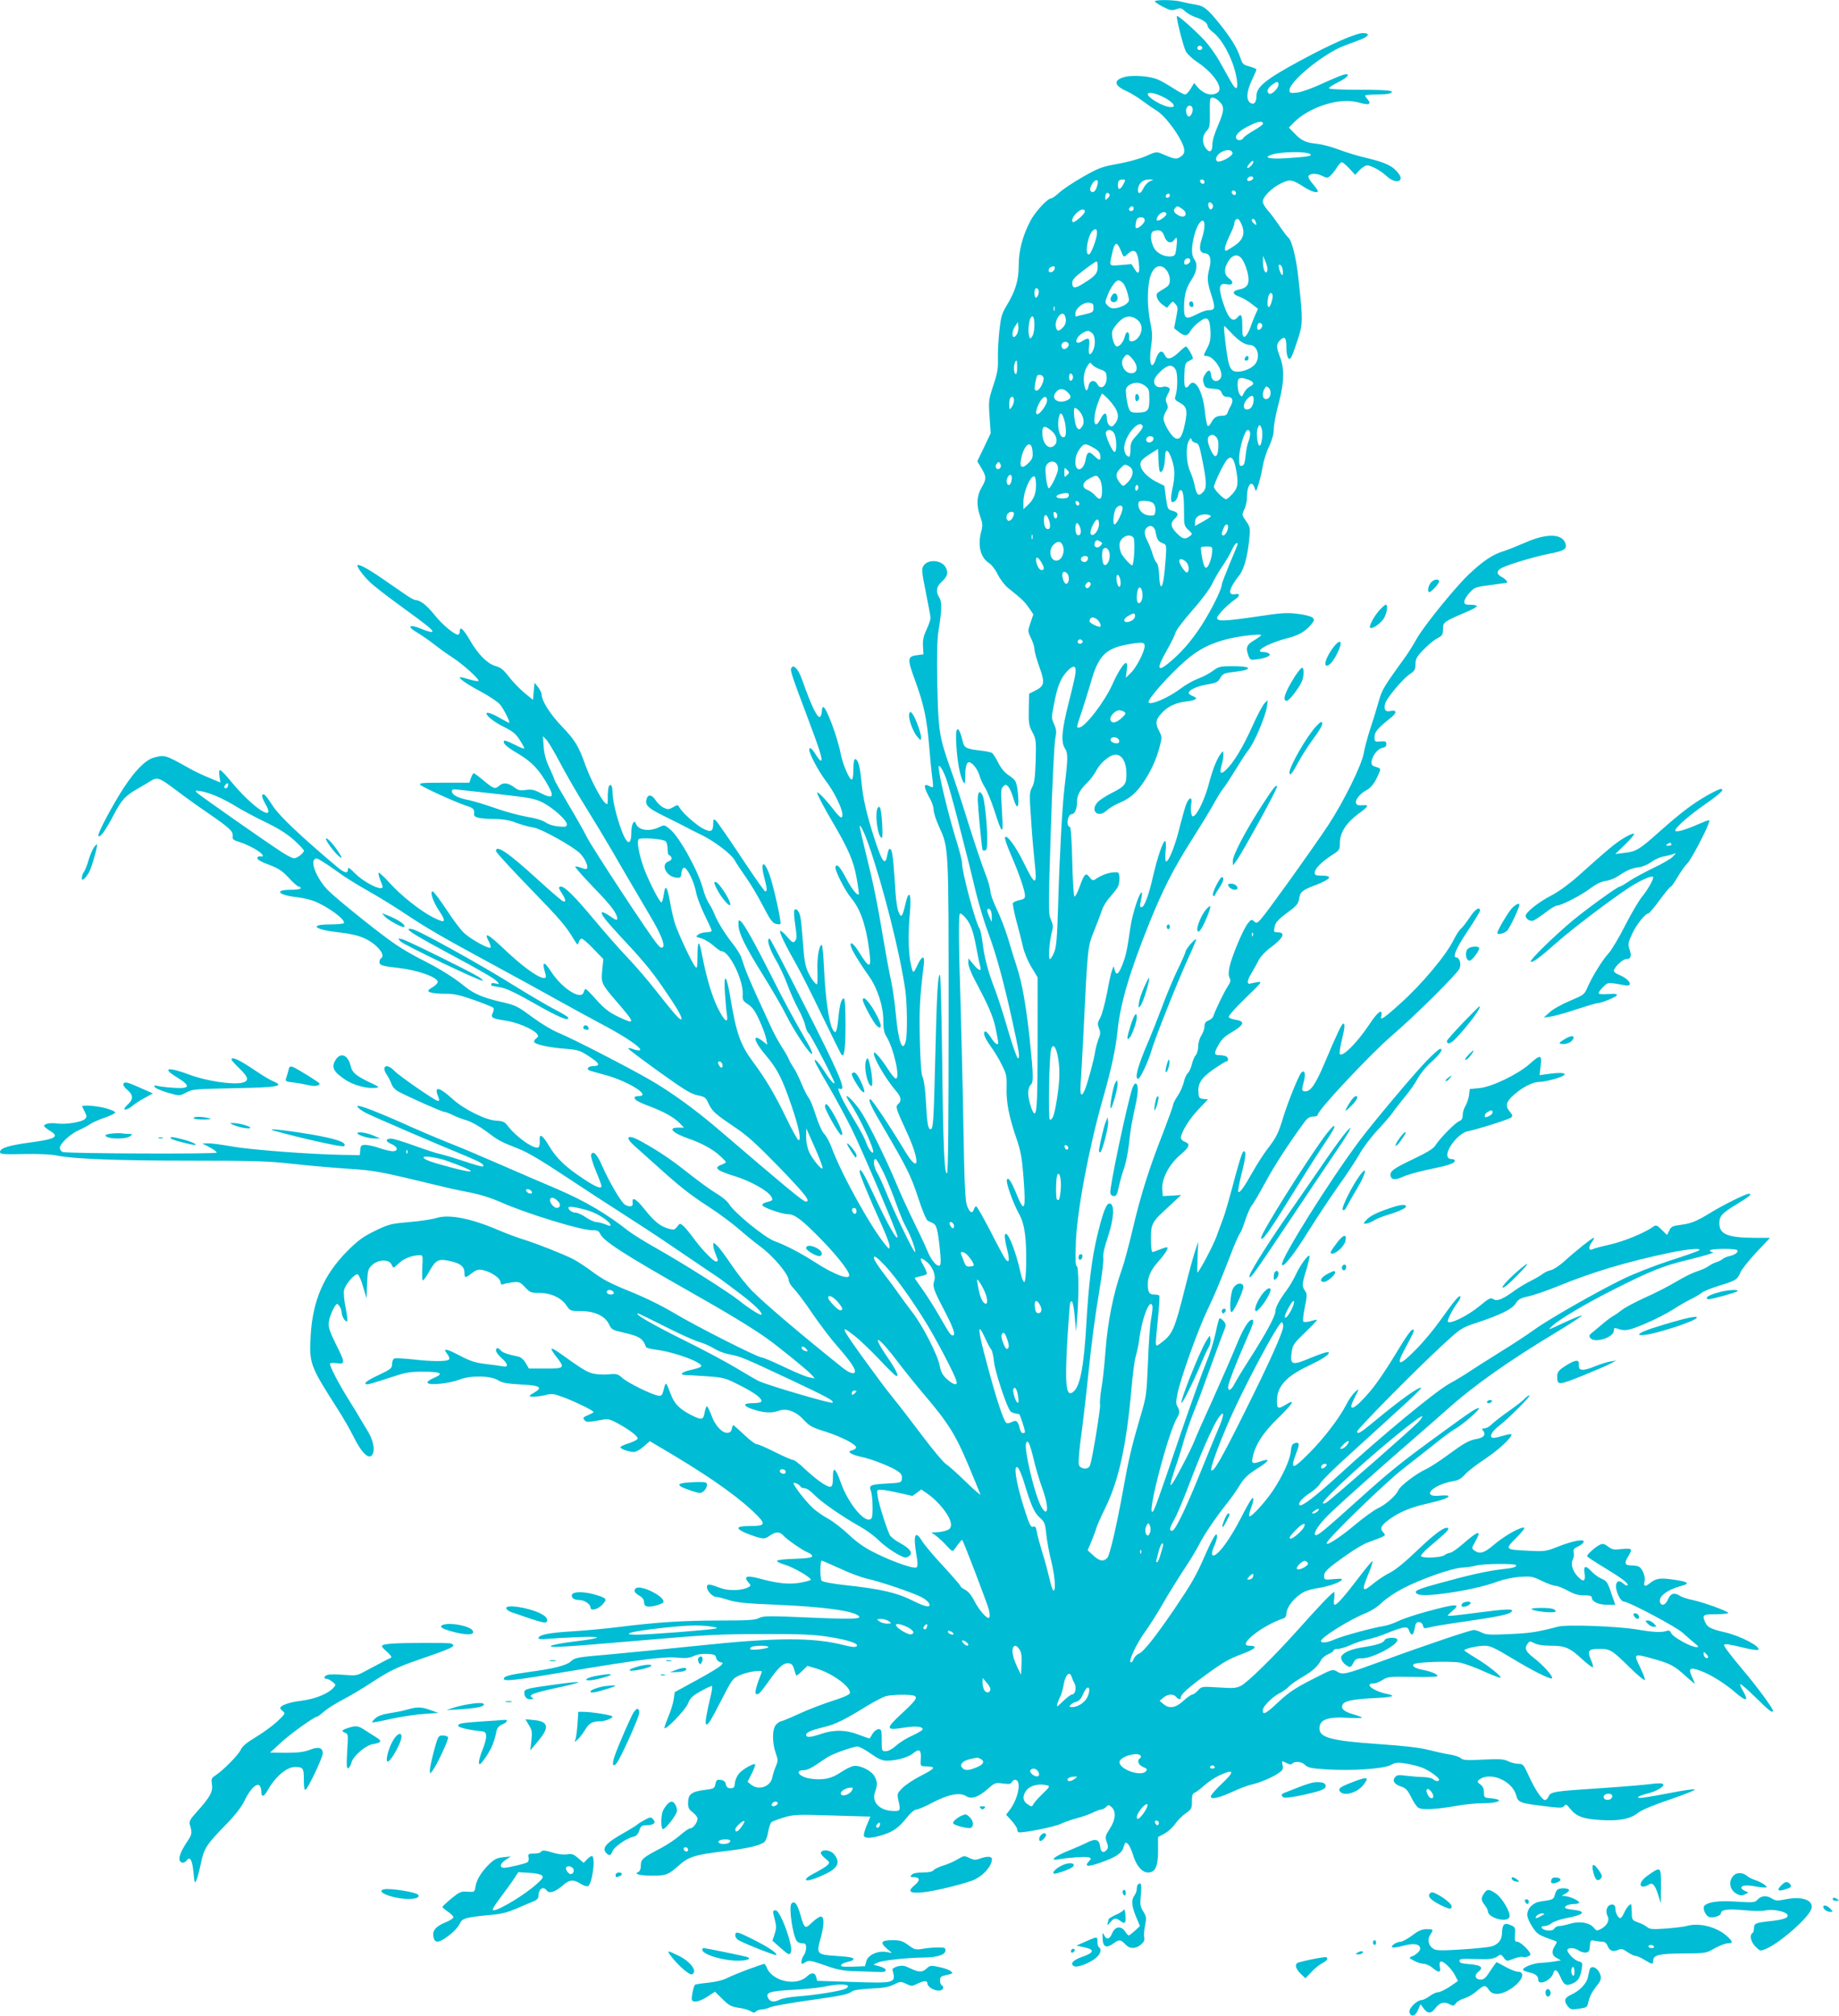 <?xml version="1.0" standalone="no"?>
<!DOCTYPE svg PUBLIC "-//W3C//DTD SVG 20010904//EN"
 "http://www.w3.org/TR/2001/REC-SVG-20010904/DTD/svg10.dtd">
<svg version="1.0" xmlns="http://www.w3.org/2000/svg"
 width="1168pt" height="1280pt" viewBox="0 0 1168 1280"
 preserveAspectRatio="xMidYMid meet">
<g transform="translate(0,1280) scale(0.1,-0.1)"
fill="#00bcd4" stroke="none">
<path d="M7335 12790 c4 -6 28 -21 55 -35 41 -21 53 -23 80 -14 28 10 34 9 58
-14 15 -13 45 -30 67 -37 45 -14 75 -37 75 -56 0 -7 16 -25 34 -39 66 -50 137
-193 152 -304 8 -64 -6 -67 -39 -8 -13 23 -44 78 -68 121 -24 44 -68 106 -97
138 -62 66 -171 163 -177 156 -7 -6 39 -188 56 -223 8 -16 39 -46 70 -67 106
-70 172 -167 133 -195 -36 -26 -88 -12 -129 35 l-21 25 -22 -37 c-12 -20 -28
-36 -35 -36 -8 0 -42 18 -76 40 -34 22 -78 47 -99 56 -51 21 -158 29 -210 15
-73 -20 -67 -55 16 -91 25 -12 69 -38 96 -59 28 -21 70 -50 94 -65 47 -29 122
-125 158 -200 25 -54 21 -76 -17 -97 -21 -11 -35 -8 -109 24 -34 15 -39 14
-104 -15 -39 -17 -116 -38 -179 -49 -100 -18 -120 -26 -219 -82 -60 -34 -127
-79 -149 -99 -23 -21 -46 -38 -53 -38 -24 0 -105 -89 -134 -147 -49 -96 -72
-186 -72 -279 0 -94 -21 -163 -77 -255 -30 -49 -36 -71 -46 -160 -6 -57 -10
-137 -9 -178 2 -60 -3 -90 -29 -168 -30 -91 -31 -99 -24 -199 l7 -105 -42 -89
-43 -89 27 -45 c32 -55 32 -67 0 -122 -31 -53 -34 -113 -8 -185 15 -42 16 -56
6 -94 -24 -89 -5 -165 49 -200 17 -11 42 -43 56 -73 15 -30 44 -68 65 -85 88
-70 106 -88 133 -127 l28 -41 -18 -53 c-18 -53 -18 -54 3 -98 12 -24 22 -56
22 -70 0 -14 14 -65 31 -112 37 -101 33 -122 -27 -152 l-38 -19 -2 -99 c-2
-88 1 -104 23 -145 23 -44 24 -53 21 -181 -4 -107 -8 -142 -23 -169 -17 -32
-18 -45 -6 -210 6 -97 17 -220 23 -274 16 -146 3 -145 -71 7 -51 104 -110 183
-118 158 -3 -7 14 -55 37 -108 50 -115 90 -230 90 -260 0 -19 -7 -24 -36 -30
-19 -4 -38 -12 -41 -19 -2 -8 8 -58 22 -112 15 -54 33 -126 41 -160 7 -36 30
-92 53 -131 l41 -68 0 -395 c0 -381 -4 -469 -20 -469 -13 0 -40 90 -40 131 0
20 7 42 15 49 20 17 19 60 -5 291 -24 220 -49 362 -85 469 -13 41 -38 120 -54
175 -17 55 -48 137 -71 183 -22 46 -40 97 -40 113 0 16 -15 69 -34 117 -19 48
-66 188 -105 312 -38 124 -90 282 -115 351 -71 200 -77 240 -83 534 -4 182 -1
283 7 335 22 132 23 188 6 215 -23 35 -20 68 10 96 40 37 47 57 34 89 -22 54
-114 64 -145 17 -12 -20 -11 -39 15 -167 16 -80 30 -154 30 -164 0 -11 -11
-43 -25 -73 -19 -40 -25 -66 -23 -106 l3 -52 -39 -5 c-64 -8 -65 -22 -14 -161
55 -150 75 -243 89 -414 6 -71 14 -159 19 -195 5 -35 7 -66 5 -68 -2 -2 -12 1
-24 7 -39 21 -36 -6 10 -89 10 -19 19 -48 19 -64 0 -16 15 -63 34 -105 62
-136 61 -118 61 -1206 0 -650 -3 -992 -10 -995 -17 -9 -25 164 -31 723 -4 295
-10 537 -14 537 -14 0 -20 -112 -30 -530 -10 -407 -13 -450 -30 -450 -16 0
-22 36 -29 170 -4 79 -13 145 -21 160 -9 17 -14 88 -18 240 -4 195 -1 258 25
473 8 64 -11 62 -42 -5 -26 -57 -28 -55 -45 36 -11 68 -12 184 -1 301 11 123
-6 154 -29 53 -17 -74 -25 -86 -37 -62 -16 30 -23 79 -32 235 -10 143 -16 179
-31 179 -5 0 -11 -18 -15 -40 -12 -73 -33 -45 -83 110 -49 154 -71 249 -81
357 -9 99 -22 143 -41 143 -6 0 -10 -29 -10 -65 0 -39 -4 -65 -11 -65 -15 0
-57 98 -69 161 -20 106 -92 299 -111 299 -5 0 -9 -10 -9 -22 0 -13 -4 -29 -9
-37 -15 -23 -56 60 -116 231 -22 62 -49 97 -65 82 -15 -15 -11 -27 93 -304 87
-230 105 -290 90 -290 -5 0 -20 18 -33 40 -25 40 -40 50 -40 28 0 -25 58 -134
103 -194 74 -97 131 -234 98 -234 -6 0 -30 26 -54 58 -46 59 -97 111 -97 98 0
-11 46 -99 99 -188 99 -169 132 -244 151 -351 10 -56 17 -104 14 -106 -9 -10
-45 35 -78 98 -41 78 -61 100 -70 76 -6 -18 60 -150 99 -196 59 -71 94 -170
115 -328 17 -127 4 -128 -70 -8 -31 49 -56 64 -45 25 8 -27 59 -110 115 -188
53 -75 90 -190 90 -279 0 -53 5 -79 20 -103 48 -78 91 -276 58 -266 -7 2 -27
26 -45 54 -41 64 -84 116 -91 110 -15 -16 70 -164 139 -244 32 -36 37 -63 14
-82 -19 -16 -16 -27 51 -172 91 -195 84 -282 -10 -125 -89 148 -208 327 -218
327 -17 0 2 -43 80 -175 154 -263 177 -310 223 -449 28 -86 52 -143 62 -148
10 -4 25 -12 34 -16 21 -11 29 -40 42 -162 7 -60 7 -98 1 -104 -16 -16 -56 31
-81 93 -12 31 -51 113 -85 182 -34 69 -86 182 -114 250 -55 133 -169 366 -215
439 -30 49 -84 110 -97 110 -5 0 5 -20 21 -44 58 -85 159 -301 146 -314 -8 -8
-33 29 -46 68 -6 19 -37 78 -69 130 -62 104 -85 146 -100 186 -9 22 -8 25 5
20 44 -16 -5 97 -238 555 -111 219 -205 399 -209 399 -21 0 -3 -61 36 -129 25
-42 59 -114 76 -161 17 -47 48 -116 69 -155 21 -38 41 -86 45 -106 4 -21 14
-43 22 -50 14 -12 164 -300 164 -315 0 -15 -31 21 -70 82 -44 67 -73 88 -44
32 9 -18 48 -87 87 -153 38 -66 98 -177 133 -247 64 -127 294 -668 294 -690 0
-34 -63 78 -155 275 -62 133 -85 170 -85 135 0 -16 69 -182 139 -335 28 -62
51 -122 51 -135 -1 -22 -2 -22 -26 7 -91 109 -277 443 -341 615 -13 36 -35 77
-49 91 -14 14 -36 65 -53 118 -16 51 -36 100 -45 110 -8 9 -29 50 -45 89 -17
40 -39 86 -50 101 -11 16 -25 39 -30 53 -5 13 -26 51 -48 84 -21 33 -50 87
-65 120 -15 32 -55 120 -89 194 -34 74 -68 155 -77 180 -8 25 -20 58 -25 74
-6 16 -28 50 -48 77 -51 63 -102 146 -119 189 -7 19 -23 51 -36 71 -13 19 -31
62 -39 95 -29 111 -150 330 -209 378 -36 29 -36 30 -71 13 -64 -30 -133 -19
-147 25 -9 27 -28 -7 -28 -50 0 -105 -32 -89 -74 38 -29 88 -46 168 -46 215 0
37 -14 54 -24 29 -3 -9 -6 -38 -6 -66 0 -50 0 -51 -19 -34 -26 24 -93 153
-125 243 -41 115 -63 152 -147 240 -74 76 -129 163 -129 204 0 9 -10 29 -22
45 l-23 29 -5 -54 -5 -55 -55 45 c-30 25 -74 71 -98 102 -34 44 -52 59 -83 67
-52 14 -113 75 -164 164 -42 72 -65 93 -65 57 0 -12 -5 -21 -11 -21 -24 0
-100 64 -149 125 -49 62 -92 95 -123 95 -7 0 -41 19 -74 43 -34 23 -94 65
-135 93 -89 62 -158 99 -158 83 0 -14 36 -63 80 -106 19 -19 106 -87 193 -150
186 -135 213 -158 201 -165 -5 -4 -36 5 -68 19 -76 32 -96 17 -29 -22 26 -15
76 -50 110 -76 34 -27 87 -65 117 -84 63 -40 174 -140 165 -149 -3 -3 -28 1
-55 9 -27 8 -53 15 -58 15 -24 0 33 -41 125 -90 56 -30 113 -68 126 -85 25
-31 66 -115 57 -115 -3 0 -24 11 -47 24 -55 33 -97 48 -97 36 0 -18 53 -58
117 -89 50 -25 70 -42 93 -78 17 -26 30 -51 30 -55 0 -5 -27 6 -60 23 -34 17
-63 29 -67 26 -14 -14 11 -38 88 -83 87 -52 132 -99 189 -200 43 -75 31 -89
-44 -51 -44 23 -62 26 -96 21 -33 -5 -47 -3 -70 14 -43 32 -72 36 -99 13 -27
-24 -35 -21 -106 38 -27 23 -53 41 -56 41 -4 0 -12 -13 -18 -30 l-10 -30 -163
0 c-138 0 -160 -2 -148 -14 19 -17 219 -108 288 -131 50 -16 56 -22 53 -56 -2
-20 36 -29 133 -29 39 -1 89 -8 111 -16 56 -21 94 -32 135 -39 47 -7 245 -117
292 -162 34 -33 58 -87 44 -100 -3 -3 -19 0 -36 7 -17 7 -33 10 -36 7 -4 -3
48 -61 113 -129 114 -117 153 -168 153 -202 0 -12 -12 -7 -45 16 -25 17 -48
29 -51 25 -10 -10 17 -45 112 -148 140 -149 197 -217 273 -327 89 -129 124
-189 119 -203 -5 -14 -44 31 -163 182 -49 63 -130 157 -180 209 -50 52 -145
161 -213 242 -120 144 -184 208 -209 208 -18 0 -16 -10 7 -45 25 -38 27 -59 3
-46 -10 5 -83 68 -162 140 -184 168 -261 220 -261 177 0 -8 96 -112 213 -233
198 -204 229 -240 285 -333 21 -33 22 -34 28 -12 4 12 12 22 19 22 6 0 40 -29
74 -65 l63 -65 -7 -69 c-8 -83 -6 -88 94 -204 118 -137 119 -146 7 -93 -59 29
-87 51 -137 106 -34 39 -65 70 -69 70 -4 0 -10 -9 -13 -20 -14 -55 -138 23
-207 131 -47 72 -60 65 -35 -18 20 -65 -104 10 -255 153 -114 108 -140 121
-104 53 8 -17 13 -33 10 -36 -11 -11 -131 56 -170 94 -22 21 -73 89 -113 151
-41 61 -79 112 -85 112 -19 0 1 -62 37 -117 53 -80 47 -89 -33 -49 -80 40
-203 138 -274 216 -37 41 -70 72 -73 68 -3 -3 1 -23 9 -43 9 -21 16 -41 16
-46 0 -31 -115 25 -176 86 -36 36 -44 41 -44 25 0 -30 -23 -24 -72 18 -227
191 -364 321 -404 383 -48 73 -59 85 -69 69 -3 -5 6 -30 21 -55 73 -126 -81
-25 -217 141 -33 41 -65 74 -71 74 -7 0 -8 -14 -4 -39 l6 -40 -71 30 c-40 16
-97 43 -128 61 -153 86 -155 86 -225 67 -59 -16 -140 -105 -223 -244 -76 -127
-136 -246 -128 -254 11 -11 45 36 94 129 53 102 75 126 157 173 27 15 64 37
81 48 42 27 56 21 157 -55 44 -34 137 -101 206 -148 142 -98 161 -116 158
-148 -3 -19 4 -25 42 -36 25 -8 67 -26 94 -42 51 -28 73 -56 40 -50 -12 2 -19
-3 -19 -12 0 -9 28 -25 74 -41 60 -23 83 -38 125 -83 28 -31 57 -56 64 -56 7
0 12 -4 12 -10 0 -6 -28 -10 -65 -10 -105 0 -79 -33 35 -46 36 -4 87 -15 113
-25 89 -35 204 -119 191 -141 -3 -4 -43 -8 -90 -8 -139 0 -94 -35 66 -51 64
-7 114 -19 153 -36 80 -36 140 -108 107 -128 -6 -3 -10 -14 -10 -24 0 -20 16
-25 120 -37 123 -14 250 -59 250 -89 0 -7 -13 -22 -30 -32 -17 -9 -30 -20 -30
-24 0 -12 43 -19 112 -19 53 0 91 -9 180 -40 62 -22 116 -44 121 -49 5 -5 4
-18 -3 -31 -16 -31 -5 -38 78 -50 73 -10 176 -53 202 -84 11 -14 10 -19 -5
-30 -10 -7 -15 -18 -12 -23 10 -16 93 -34 194 -42 85 -7 96 -10 158 -51 66
-43 71 -59 18 -60 -24 0 -39 -15 -24 -25 6 -3 45 -15 88 -26 155 -39 318 -139
228 -139 -14 0 -25 -4 -25 -9 0 -15 23 -28 94 -55 91 -34 159 -72 192 -107
l28 -29 -37 0 c-68 0 -36 -34 64 -69 82 -28 155 -67 199 -108 22 -19 40 -38
40 -42 0 -4 -14 -12 -31 -18 -48 -18 -25 -37 90 -72 100 -31 211 -94 230 -130
12 -22 9 -25 -32 -35 -16 -4 -27 -12 -25 -19 5 -15 123 -56 164 -57 41 0 88
-36 201 -151 96 -97 178 -199 186 -231 11 -41 -90 -5 -218 78 -90 58 -180 105
-258 134 -61 23 -253 179 -286 234 -12 19 -48 49 -84 70 -34 20 -112 77 -174
126 -106 84 -183 137 -298 201 -88 50 -114 33 -43 -29 23 -20 87 -78 143 -128
144 -130 206 -179 331 -260 61 -39 146 -103 190 -141 43 -38 102 -85 129 -105
85 -62 185 -180 185 -220 0 -10 15 -34 33 -52 18 -18 70 -87 115 -154 45 -66
116 -160 158 -208 79 -90 114 -140 114 -161 0 -24 -35 -13 -82 25 -248 198
-483 397 -568 482 -36 36 -95 110 -132 165 -37 55 -78 111 -92 124 -25 24 -26
24 -26 4 0 -11 7 -37 15 -56 18 -44 18 -47 2 -47 -16 0 -93 79 -144 150 -22
30 -50 64 -62 75 -23 19 -23 19 -40 -4 -16 -20 -21 -22 -54 -13 -53 15 -91 45
-153 123 -55 69 -82 83 -76 41 4 -24 -16 -29 -48 -12 -23 12 -102 147 -146
248 -32 74 -58 100 -70 69 -3 -8 11 -54 30 -101 20 -47 36 -91 36 -96 0 -22
-37 -7 -115 45 -115 76 -170 129 -218 209 -44 73 -64 83 -59 29 1 -17 -2 -34
-8 -38 -26 -16 -141 64 -197 138 -18 24 -30 29 -72 31 -65 3 -204 72 -275 136
-83 76 -119 86 -96 25 12 -32 12 -35 0 -35 -16 0 -243 157 -274 189 -51 54
-89 32 -47 -27 10 -15 22 -40 28 -56 5 -17 23 -36 43 -47 70 -37 277 -129 291
-129 8 0 32 -9 54 -20 21 -11 61 -26 89 -34 30 -9 81 -38 122 -68 82 -62 92
-67 204 -111 60 -23 147 -75 295 -173 116 -77 280 -184 365 -238 85 -54 227
-147 315 -207 88 -60 192 -130 230 -156 76 -50 77 -51 211 -152 86 -65 140
-119 130 -129 -7 -6 -80 40 -141 89 -70 56 -365 242 -520 329 -71 40 -152 90
-180 111 -144 113 -278 192 -457 269 -101 43 -273 117 -383 165 -110 48 -249
107 -310 130 -60 24 -159 66 -220 93 -222 100 -355 152 -355 137 0 -8 26 -28
58 -44 55 -27 418 -184 630 -271 98 -41 121 -55 109 -67 -3 -3 -52 11 -109 30
-57 19 -128 41 -158 48 -30 6 -108 32 -173 56 -65 23 -129 43 -142 43 -38 0
-39 -18 0 -34 43 -18 47 -46 8 -46 -16 1 -53 9 -83 20 -30 11 -69 19 -87 20
-29 0 -32 -3 -35 -32 l-3 -33 -120 2 c-201 4 -574 32 -691 53 -61 11 -128 20
-150 20 l-39 -1 48 -25 c26 -14 45 -28 43 -33 -6 -10 -954 -6 -978 4 -10 4
-18 16 -18 26 0 27 66 88 119 112 25 11 58 28 73 39 16 11 57 29 93 41 35 12
66 27 67 32 1 6 -24 18 -57 27 -62 17 -159 24 -153 11 2 -5 10 -21 18 -36 12
-24 12 -30 -1 -43 -20 -19 -123 -36 -176 -28 -43 6 -83 -1 -83 -16 0 -4 16
-17 35 -29 66 -39 41 -54 -134 -77 -129 -18 -181 -35 -181 -59 0 -14 18 -16
152 -13 95 2 174 -2 208 -9 98 -22 390 -33 859 -33 392 0 487 -3 638 -20 98
-11 249 -24 335 -30 198 -13 201 -14 633 -118 44 -11 121 -27 170 -36 51 -10
127 -34 175 -55 163 -74 521 -184 593 -183 31 1 40 -4 49 -23 20 -45 155 -132
556 -359 251 -142 406 -236 502 -304 81 -58 258 -202 285 -232 l20 -23 -35 7
c-19 3 -91 33 -160 66 -69 33 -132 60 -141 60 -26 0 -421 200 -559 283 -77 46
-185 99 -280 137 -121 49 -172 76 -234 122 -43 32 -100 70 -126 83 -66 33
-230 98 -314 124 -39 12 -112 39 -163 61 -173 74 -313 101 -390 76 -26 -8
-104 -20 -173 -26 -118 -10 -130 -13 -219 -56 -77 -38 -108 -61 -175 -128
-150 -151 -220 -314 -233 -537 -10 -176 -4 -192 167 -459 37 -58 84 -139 104
-180 56 -114 106 -158 125 -108 12 32 -2 90 -35 143 -16 26 -36 59 -44 73 -8
15 -40 68 -71 117 -69 110 -129 226 -123 237 3 4 23 5 45 2 50 -8 51 3 3 99
-62 125 -65 140 -48 195 9 26 22 56 30 67 15 20 15 20 30 1 8 -11 14 -29 14
-41 0 -24 25 -63 35 -54 3 4 -1 42 -10 85 -9 44 -14 93 -10 111 7 37 68 107
87 101 7 -3 23 -38 34 -79 l22 -74 3 92 c4 85 6 95 31 119 35 35 104 40 122 9
6 -11 12 -22 14 -24 1 -3 17 10 36 28 31 30 83 50 132 51 20 0 20 -4 16 -80
-2 -44 -1 -80 4 -80 5 0 25 29 44 63 40 70 58 77 139 57 58 -14 81 -35 81 -72
0 -35 4 -35 47 -2 27 20 41 25 66 20 52 -10 112 -49 115 -75 3 -17 8 -21 20
-15 9 4 36 9 60 12 39 4 46 1 77 -32 31 -33 38 -36 92 -36 73 0 138 -31 171
-80 23 -34 25 -35 90 -35 88 0 155 -31 180 -84 15 -32 23 -37 77 -49 116 -26
138 -39 158 -96 2 -5 33 -13 69 -17 75 -9 210 -51 259 -81 38 -23 33 -29 -48
-48 -54 -12 -71 -30 -30 -31 12 0 73 -4 136 -8 109 -8 118 -11 207 -56 98 -49
149 -88 139 -105 -3 -6 -29 -10 -56 -10 -66 0 -61 -19 12 -42 65 -20 111 -22
155 -6 50 18 110 -4 160 -59 35 -38 53 -48 135 -73 103 -33 203 -84 196 -103
-2 -6 -14 -14 -27 -17 -19 -5 -20 -7 -8 -17 8 -7 39 -18 69 -24 68 -14 193
-64 231 -91 22 -15 28 -27 26 -47 -3 -26 -5 -26 -93 -31 -108 -6 -118 -11
-104 -47 12 -31 15 -155 5 -172 -31 -49 -146 83 -196 225 -33 93 -50 106 -50
37 0 -73 -8 -78 -66 -42 -27 17 -77 58 -111 90 -34 33 -68 59 -77 59 -9 0 -61
23 -115 50 -54 28 -107 50 -116 50 -9 0 -45 27 -79 60 -35 33 -65 60 -69 60
-3 0 -7 -10 -9 -23 -2 -13 -11 -23 -24 -25 -35 -5 -81 43 -105 109 -12 32 -25
59 -29 59 -5 0 -11 -18 -15 -40 -8 -47 -18 -49 -84 -16 -76 39 -108 72 -131
133 -30 80 -32 82 -44 32 -10 -39 -14 -44 -36 -41 -38 5 -189 79 -226 111 -30
27 -37 29 -91 24 -32 -3 -77 0 -100 6 -39 11 -69 29 -208 129 -26 19 -49 31
-52 28 -3 -3 10 -27 31 -52 55 -71 52 -74 -69 -74 l-106 0 -20 35 c-13 22 -31
37 -48 41 -64 13 -100 25 -111 39 -16 20 -30 19 -30 -1 0 -9 16 -30 35 -47 43
-38 46 -61 8 -53 -16 3 -65 10 -110 15 -65 8 -98 19 -159 51 -91 48 -115 52
-84 13 13 -17 17 -30 11 -36 -13 -13 -107 -13 -228 1 -56 6 -109 9 -118 6 -9
-4 -15 -18 -15 -35 0 -27 -7 -33 -85 -70 -79 -37 -105 -59 -70 -59 8 0 68 18
134 40 105 35 130 40 213 40 119 0 140 -11 75 -39 -31 -13 -46 -25 -41 -32 10
-18 142 -3 206 22 69 27 199 24 244 -7 22 -14 54 -20 137 -25 127 -6 147 -18
91 -51 -37 -22 -38 -23 -14 -27 14 -1 48 3 77 9 47 12 58 11 115 -10 70 -25
198 -87 198 -96 0 -3 -16 -12 -36 -20 -30 -13 -34 -17 -23 -30 13 -16 21 -16
121 2 31 5 48 0 95 -26 75 -42 123 -79 123 -94 0 -7 -25 -20 -55 -30 -30 -9
-55 -21 -55 -26 0 -10 56 -30 86 -30 13 0 41 16 62 35 l39 34 155 -92 c258
-155 429 -279 533 -386 48 -50 40 -61 -50 -61 -85 0 -97 -12 -41 -39 25 -11
66 -26 90 -33 39 -10 46 -9 74 10 38 28 64 28 88 1 24 -27 125 -96 159 -109
15 -6 25 -16 23 -23 -3 -8 -37 -13 -109 -15 -57 -1 -108 -7 -113 -12 -5 -5 14
-15 47 -25 53 -15 167 -81 167 -96 0 -4 -31 -12 -68 -19 -71 -12 -142 -5 -252
25 -89 24 -112 16 -74 -26 14 -16 14 -18 -4 -28 -39 -21 -124 -24 -172 -6 -78
29 -90 30 -90 7 0 -24 36 -62 59 -62 9 0 45 -9 79 -20 51 -16 112 -22 305 -30
291 -12 486 -38 521 -71 22 -20 -44 -22 -315 -10 -257 11 -290 11 -318 -3 -24
-13 -69 -16 -243 -16 -237 0 -407 -11 -638 -40 -85 -11 -225 -24 -310 -29
-147 -9 -210 -22 -210 -44 0 -6 25 -7 63 -3 34 3 123 8 197 11 162 6 145 -7
-38 -29 -67 -8 -130 -20 -140 -26 -23 -15 59 -10 598 36 378 33 475 38 740 38
246 1 327 -3 419 -17 128 -20 198 -44 182 -60 -8 -8 -31 -6 -78 6 -198 51
-430 50 -931 -3 -207 -21 -458 -46 -557 -55 -210 -18 -223 -20 -250 -45 -26
-25 -111 -46 -260 -66 -128 -18 -165 -27 -165 -44 0 -18 68 -11 428 50 434 72
596 93 679 84 48 -5 71 -2 98 10 23 11 54 16 88 14 44 -3 52 -6 55 -24 2 -13
13 -24 25 -28 21 -5 21 -6 4 -23 -10 -10 -79 -52 -155 -93 l-137 -75 -6 -45
c-4 -25 -18 -73 -33 -107 -14 -34 -26 -68 -26 -74 0 -25 135 114 150 155 13
33 26 47 80 77 36 20 68 35 72 33 3 -2 0 -30 -8 -62 -27 -113 -37 -173 -30
-180 11 -10 26 14 101 159 64 125 69 132 114 152 25 11 68 22 95 25 45 4 49 3
41 -14 -29 -72 -42 -120 -35 -128 13 -13 27 0 87 85 61 87 90 112 125 107 16
-2 25 -13 32 -38 5 -19 11 -37 13 -39 2 -3 19 10 37 28 l34 33 54 -16 c105
-30 229 -122 215 -159 -3 -9 -51 -29 -109 -47 -57 -18 -151 -54 -210 -81 -59
-27 -112 -49 -118 -49 -5 0 -19 -9 -30 -20 -26 -26 -27 -115 -3 -182 15 -43
15 -50 0 -85 -9 -21 -19 -53 -22 -70 -12 -59 -87 -84 -135 -45 l-22 18 27 53
c14 29 24 55 21 58 -8 8 -72 -27 -99 -55 -15 -16 -27 -41 -29 -62 -3 -30 -7
-35 -28 -35 -18 0 -26 7 -30 25 -4 18 -14 26 -33 28 -23 3 -28 -1 -33 -26 -6
-28 -10 -30 -63 -37 -90 -11 -111 -27 -111 -86 0 -28 6 -40 30 -57 16 -13 30
-30 30 -40 0 -25 -28 -62 -47 -62 -8 0 -37 -20 -63 -43 -27 -24 -82 -61 -122
-82 -115 -60 -128 -71 -128 -111 0 -22 -6 -37 -16 -41 -32 -12 10 -23 89 -23
88 0 102 5 171 67 59 53 106 67 286 88 139 16 222 35 253 57 10 8 21 35 26 67
5 29 15 57 22 62 8 5 43 18 79 29 60 18 84 19 307 12 l241 -7 -23 -55 c-12
-29 -21 -60 -18 -67 7 -19 54 -16 127 8 65 22 96 45 154 118 19 23 42 41 53
41 10 0 57 20 102 44 99 52 174 67 213 41 34 -22 77 -7 138 46 44 39 48 41 95
34 41 -5 51 -4 59 11 6 10 16 15 26 11 35 -14 9 -126 -44 -194 l-20 -26 35
-38 c19 -22 35 -46 35 -53 0 -8 4 -17 8 -20 15 -9 230 33 269 53 22 10 68 27
103 36 35 9 81 25 102 36 20 10 44 19 52 19 8 0 22 7 31 16 15 15 17 15 35 -1
30 -27 26 -80 -12 -138 -29 -46 -30 -51 -19 -83 10 -27 10 -38 1 -49 -20 -25
-39 -17 -42 16 -5 48 -28 57 -80 31 -23 -12 -78 -36 -120 -53 -89 -35 -126
-66 -68 -56 67 12 178 20 196 13 16 -6 16 -8 -1 -26 -29 -32 -9 -36 64 -11
100 34 144 61 155 96 13 40 13 40 30 26 8 -7 22 -37 31 -66 20 -70 58 -115 96
-115 47 0 64 38 64 139 l0 86 41 22 c23 13 54 41 68 62 15 22 45 52 67 67 36
25 39 30 39 76 0 37 4 50 18 55 9 3 36 24 60 45 24 22 66 50 95 64 99 45 102
27 12 -57 -36 -34 -65 -68 -65 -76 0 -22 52 -10 143 32 41 19 94 39 118 44 53
12 133 46 172 74 24 16 28 25 23 49 -6 28 -6 28 23 14 20 -11 31 -12 39 -4 17
17 62 12 82 -10 16 -16 37 -21 130 -27 164 -11 365 3 412 27 34 18 45 19 102
9 35 -6 81 -18 103 -27 44 -19 103 -61 103 -75 0 -13 -24 -11 -39 4 -6 6 -33
12 -59 13 -26 0 -74 4 -107 8 -51 7 -63 6 -75 -9 -19 -23 -3 -46 41 -60 27 -9
39 -22 61 -65 14 -30 34 -60 45 -68 22 -16 113 -12 248 12 50 9 124 16 165 16
74 0 122 13 90 24 -8 3 -31 7 -50 8 -32 3 -35 5 -35 36 0 23 -7 39 -23 51 -20
15 -21 19 -9 29 67 56 212 -4 237 -99 12 -45 24 -49 189 -69 92 -11 106 -11
116 3 10 13 15 11 39 -20 39 -48 84 -64 197 -70 114 -7 184 7 234 47 22 17
100 50 208 86 98 34 162 60 150 62 -12 2 -80 -8 -150 -22 -169 -32 -216 -39
-209 -27 3 5 28 14 54 21 62 14 118 48 105 61 -7 7 -35 7 -84 0 -41 -5 -184
-17 -319 -26 -291 -19 -312 -22 -325 -53 -5 -12 -15 -22 -22 -22 -19 0 -66 70
-104 155 -32 70 -36 75 -65 75 -17 0 -46 7 -64 16 -28 14 -53 16 -158 11 -105
-6 -128 -4 -143 8 -9 9 -43 20 -76 25 -32 5 -94 19 -137 30 -51 13 -157 25
-305 35 -306 21 -381 41 -381 100 0 56 53 76 185 67 47 -2 85 -2 85 1 0 3 -24
13 -54 21 -58 17 -80 35 -70 59 9 26 62 37 196 44 124 6 150 14 87 27 -85 17
-149 66 -86 66 12 0 38 10 57 22 33 21 44 23 193 20 94 -2 157 0 157 6 0 11
-40 28 -90 38 -50 9 -74 24 -62 36 15 15 239 22 299 10 28 -7 96 -31 150 -56
54 -24 100 -42 103 -39 9 8 -82 80 -157 125 -40 24 -73 46 -73 49 0 10 85 29
130 29 34 0 64 -14 167 -76 135 -82 250 -140 260 -131 10 10 -54 82 -112 127
-56 43 -65 63 -42 94 12 16 15 16 42 2 19 -10 57 -16 103 -16 92 0 123 -13
200 -85 35 -32 65 -55 69 -51 3 3 -2 24 -12 45 -26 59 -17 71 53 71 69 0 79
-6 199 -124 45 -44 85 -77 89 -73 4 3 -8 35 -25 71 -48 99 -49 98 79 63 107
-30 134 -44 203 -107 30 -27 57 -50 60 -50 2 0 -5 18 -16 41 -27 56 -14 65 55
39 65 -24 153 -79 221 -138 69 -60 86 -55 46 13 -12 20 -19 38 -16 41 3 3 47
-35 98 -85 88 -87 109 -102 109 -82 0 14 -102 153 -187 253 -80 95 -123 152
-123 162 0 11 31 6 121 -16 49 -12 92 -18 96 -14 19 19 -111 88 -211 111 -87
20 -112 32 -125 62 -22 49 -17 53 70 53 44 0 78 4 75 9 -8 13 -165 69 -225 81
-30 6 -65 17 -78 25 -38 25 -62 19 -79 -20 -15 -36 -40 -46 -50 -21 -14 37 42
81 135 106 58 15 43 27 -52 40 -83 12 -108 8 -146 -21 -33 -27 -44 -24 -36 10
7 33 -15 85 -40 95 -9 3 -30 6 -45 6 -40 0 -45 14 -21 54 32 52 29 56 -38 50
-50 -6 -62 -4 -88 16 -26 19 -34 20 -54 10 -28 -14 -79 -60 -79 -71 0 -4 46
-35 103 -69 116 -70 164 -106 154 -116 -4 -4 -15 0 -25 9 -23 21 -38 22 -46 1
-12 -32 23 -114 49 -114 29 0 335 -162 372 -198 22 -20 56 -49 74 -64 28 -23
31 -27 14 -27 -32 -1 -149 63 -160 88 -7 16 -15 20 -30 15 -31 -11 -82 -9
-187 9 -126 21 -449 33 -503 18 -134 -35 -174 -41 -306 -47 -125 -6 -151 -5
-179 10 -18 9 -40 16 -49 16 -21 0 -310 -97 -571 -193 -250 -91 -261 -94 -298
-71 -29 17 -29 16 -162 -52 -106 -54 -148 -83 -210 -141 -81 -76 -100 -86
-100 -53 0 24 59 84 108 109 20 10 46 29 57 41 11 12 49 39 85 60 67 39 99 68
120 108 6 13 27 30 46 38 19 8 34 19 34 24 0 6 12 10 28 10 15 0 50 11 79 24
28 13 77 30 110 36 32 7 87 24 123 40 36 15 80 30 98 34 28 5 34 2 42 -19 14
-36 27 -31 35 15 5 31 11 40 27 40 11 0 22 -8 25 -20 6 -23 4 -23 62 -9 24 5
120 21 215 34 209 31 273 44 287 62 16 19 -32 17 -216 -7 -82 -11 -160 -20
-173 -20 -23 0 -22 1 7 26 65 54 38 54 -168 -2 -68 -19 -145 -45 -171 -58 -26
-13 -67 -27 -91 -31 -72 -11 -262 -63 -310 -84 -47 -22 -89 -27 -89 -11 0 23
182 136 284 177 37 15 78 42 103 67 23 23 82 63 130 88 111 59 312 130 378
134 28 1 68 7 90 13 50 13 255 14 255 2 0 -12 -20 -18 -95 -26 -83 -9 -213
-38 -393 -88 -117 -32 -152 -45 -150 -57 4 -21 55 -24 168 -10 129 16 272 47
350 77 38 14 97 27 142 30 71 5 81 4 142 -26 35 -17 75 -31 87 -31 12 0 46
-14 76 -30 39 -22 66 -30 103 -30 37 0 50 -4 50 -14 0 -26 42 -46 97 -46 l52
0 -26 75 c-22 67 -29 77 -60 90 -19 8 -47 28 -63 45 -39 42 -54 39 -46 -9 8
-53 -7 -60 -44 -21 -33 36 -46 80 -30 109 6 11 8 31 5 43 -4 19 1 26 27 38 18
8 34 21 36 29 7 21 -67 8 -163 -30 -76 -30 -85 -31 -185 -26 -154 7 -154 8
-79 83 45 46 58 64 45 64 -29 0 -126 -56 -189 -110 -61 -52 -89 -60 -122 -36
-19 14 -19 15 3 54 45 80 25 77 -77 -12 -36 -31 -72 -56 -81 -56 -9 0 -25 -7
-36 -15 -21 -16 -139 -21 -149 -6 -3 5 20 31 52 58 107 90 128 111 120 119
-16 16 -85 -34 -197 -142 -74 -71 -135 -121 -170 -139 -30 -15 -76 -45 -102
-66 -77 -64 -83 -55 -37 57 17 41 29 77 26 80 -3 3 -40 -41 -83 -98 -91 -120
-142 -178 -156 -178 -7 0 -8 15 -4 40 3 22 3 40 -2 40 -10 0 -92 -86 -234
-245 -147 -164 -313 -327 -357 -350 -30 -15 -50 -16 -142 -10 -107 7 -108 6
-130 -19 -13 -14 -29 -26 -36 -26 -7 0 -33 -18 -57 -40 -50 -46 -90 -52 -127
-20 l-24 20 24 20 c28 24 64 26 81 5 15 -18 30 -19 30 -2 0 18 49 62 153 138
121 88 149 104 245 140 80 31 93 48 35 49 -79 0 86 131 220 174 9 3 17 15 17
26 0 46 54 112 115 143 17 8 53 18 80 22 63 9 136 33 154 50 11 11 3 12 -48 8
-60 -6 -61 -5 -61 20 0 28 20 47 148 137 46 33 105 67 130 76 120 44 117 42
97 64 -23 25 -15 42 37 81 63 46 132 76 233 99 100 23 145 38 145 50 0 5 -24
6 -54 3 -125 -13 -50 69 84 92 32 5 52 17 74 42 17 20 75 64 128 99 85 57 168
133 168 155 0 5 -21 2 -47 -6 -27 -8 -56 -15 -65 -15 -35 0 -18 37 35 78 64
50 205 192 191 192 -6 0 -19 -10 -30 -21 -10 -12 -57 -48 -104 -81 -47 -33
-95 -71 -108 -84 -13 -13 -32 -24 -44 -24 -17 0 -18 -3 -8 -15 19 -23 5 -43
-37 -51 -53 -9 -84 -27 -193 -107 -52 -38 -113 -77 -135 -87 -57 -25 -164
-106 -174 -133 -13 -32 -79 -91 -131 -115 -25 -12 -88 -58 -140 -101 -104 -88
-200 -148 -182 -115 22 42 378 386 479 464 59 46 152 119 205 161 53 43 110
85 125 93 45 23 168 129 155 134 -13 4 -51 -21 -237 -157 -261 -190 -323 -240
-533 -429 -222 -200 -258 -229 -269 -218 -14 13 31 77 101 143 88 83 279 254
491 438 88 76 196 171 240 210 175 157 395 313 720 508 80 49 144 91 142 94
-3 2 -54 -18 -114 -46 -105 -49 -107 -50 -72 -18 53 46 210 139 394 232 232
117 314 149 465 185 126 31 183 49 153 50 -7 0 -13 5 -13 10 0 12 167 14 174
1 8 -12 -13 -28 -49 -37 -17 -3 -37 -12 -45 -19 -8 -7 -26 -16 -40 -20 -14 -4
-37 -16 -52 -27 -15 -10 -48 -25 -73 -32 -25 -8 -84 -37 -130 -65 -47 -28
-136 -74 -198 -101 -61 -28 -128 -63 -147 -79 -19 -15 -45 -33 -57 -39 -12 -7
-42 -29 -66 -50 -24 -20 -54 -45 -66 -55 -19 -15 -20 -21 -10 -34 29 -34 149
5 149 48 0 16 4 19 18 14 50 -19 72 -16 179 29 60 25 140 66 179 91 38 25 89
54 114 66 25 12 56 30 69 41 13 10 63 30 110 44 106 33 115 38 135 85 9 20 55
78 102 128 l86 91 -99 0 c-171 1 -223 23 -223 92 0 47 15 63 105 118 86 52
107 70 83 70 -20 0 -161 -70 -243 -120 -91 -56 -124 -69 -193 -78 -49 -6 -59
-11 -70 -36 l-14 -28 -34 33 c-29 29 -37 32 -52 21 -53 -39 -184 -93 -270
-113 -53 -12 -105 -25 -114 -30 -27 -15 -33 10 -9 42 12 16 18 29 13 29 -10 0
-118 -86 -189 -151 -29 -26 -66 -50 -82 -54 -17 -3 -40 -14 -53 -24 -13 -10
-47 -30 -77 -45 -30 -15 -75 -42 -100 -60 -75 -55 -112 -70 -133 -57 -22 13
-25 12 -96 -46 -73 -59 -180 -112 -196 -96 -7 7 29 79 61 121 14 18 22 36 18
40 -8 9 -36 -24 -128 -153 -39 -55 -107 -137 -152 -182 -107 -110 -133 -111
-75 -3 56 103 64 120 57 126 -10 10 -39 -30 -128 -178 -46 -76 -110 -170 -144
-209 -99 -119 -152 -144 -105 -51 35 68 35 69 5 42 -15 -14 -40 -50 -55 -80
-42 -83 -143 -215 -235 -307 -110 -111 -124 -109 -79 9 20 51 16 63 -14 54
-15 -5 -21 -18 -24 -54 -5 -52 -52 -155 -113 -247 -49 -73 -141 -173 -150
-163 -4 4 0 25 9 48 9 22 16 48 16 58 -1 15 -2 15 -15 -2 -8 -11 -36 -60 -61
-110 -54 -105 -110 -190 -148 -225 -37 -35 -50 -17 -26 38 11 24 20 53 20 64
0 37 -24 0 -76 -118 -58 -133 -83 -176 -197 -345 -119 -174 -194 -269 -223
-280 -14 -6 -29 -21 -34 -35 -6 -15 -14 -24 -19 -20 -15 8 40 123 92 194 25
34 76 114 113 179 37 64 98 162 135 218 37 55 79 125 94 155 34 67 106 173
174 258 28 35 67 90 86 122 29 46 50 66 112 105 75 47 84 67 21 45 -52 -18
-60 -15 -53 21 16 82 67 162 164 255 94 92 113 124 48 84 -49 -30 -57 -27 -57
21 0 94 56 157 200 225 82 39 130 69 130 83 0 11 -36 0 -115 -32 -121 -51
-133 -47 -121 40 7 43 15 54 88 124 45 43 77 78 72 78 -5 0 -25 -4 -44 -10
-19 -5 -38 -6 -42 -2 -5 5 0 45 9 90 14 66 15 86 5 100 -24 34 -24 45 3 133
15 50 25 92 22 95 -9 9 -60 -61 -85 -116 -14 -30 -41 -78 -62 -105 -46 -62
-70 -108 -70 -134 0 -28 -63 -144 -158 -292 -45 -70 -89 -143 -99 -162 -21
-43 -43 -56 -43 -25 0 22 48 147 116 302 44 98 52 126 36 126 -22 0 -58 -59
-103 -171 -28 -68 -95 -221 -148 -339 -54 -118 -106 -235 -115 -260 -10 -25
-42 -92 -73 -150 -87 -167 -99 -172 -48 -19 20 57 45 138 56 179 12 41 39 120
61 175 23 55 69 179 103 275 35 96 72 198 84 227 20 51 20 52 2 75 -11 13 -22
20 -26 16 -4 -4 -15 -47 -25 -95 -10 -48 -36 -131 -58 -183 -22 -52 -95 -255
-162 -450 -157 -463 -171 -500 -182 -500 -30 0 106 516 158 597 17 27 18 47 2
73 -10 15 -9 33 1 82 20 99 132 411 191 533 44 92 72 158 143 340 27 72 56
137 63 145 7 8 22 47 34 85 13 39 31 79 40 90 10 11 49 78 87 148 59 109 146
243 250 385 18 23 32 32 54 32 17 0 29 5 29 13 0 28 337 387 470 501 142 121
416 393 430 426 12 29 0 70 -20 70 -27 0 -2 59 70 166 44 66 80 125 80 132 0
29 -32 8 -63 -40 -19 -29 -44 -62 -56 -73 -13 -11 -33 -42 -47 -70 -47 -98
-202 -283 -339 -406 -49 -45 -98 -86 -109 -91 -16 -9 -18 -7 -13 11 3 11 2 23
-2 26 -10 6 -39 -26 -81 -90 -73 -108 -162 -197 -180 -179 -4 5 1 43 11 84 20
84 23 110 10 110 -9 0 -40 -65 -121 -257 -55 -128 -85 -173 -120 -173 -23 0
-24 9 -9 63 13 49 5 77 -16 56 -16 -16 -84 -183 -115 -284 -30 -100 -44 -128
-98 -198 -26 -34 -69 -100 -95 -147 -56 -99 -83 -137 -92 -128 -4 3 5 52 19
109 28 108 32 149 16 149 -10 0 -31 -68 -79 -250 -17 -63 -39 -140 -50 -170
-11 -30 -31 -85 -45 -122 -20 -56 -111 -228 -121 -228 -1 0 -1 44 1 98 l4 97
-20 -60 c-11 -33 -40 -139 -64 -235 -65 -260 -79 -292 -148 -344 -45 -34 -43
-47 -24 149 8 77 12 143 9 148 -2 4 -17 7 -33 7 -31 0 -40 14 -40 66 0 48 20
91 67 144 47 53 69 90 53 90 -6 0 -27 -7 -47 -15 -19 -8 -39 -15 -44 -15 -5 0
-9 37 -9 83 0 98 5 108 119 211 l73 68 -58 -4 -59 -3 -3 44 c-5 65 43 157 113
217 61 51 67 70 30 84 -14 5 -25 17 -25 25 0 33 55 122 112 181 l60 63 -29 3
c-23 2 -29 8 -31 33 -7 62 14 97 92 153 41 28 79 52 85 52 17 0 13 27 -5 34
-9 3 -26 6 -38 6 -36 0 -37 10 -9 62 19 35 41 57 72 75 92 53 104 77 42 87
-22 3 -43 11 -47 17 -4 7 38 55 105 120 104 100 110 108 79 103 -18 -3 -38 -7
-45 -9 -25 -8 -24 17 4 63 15 26 37 64 47 85 11 21 40 53 65 72 92 67 111 105
55 105 -23 0 -25 3 -19 33 6 32 20 47 105 110 35 26 46 41 51 70 7 44 19 55
102 86 100 38 116 61 42 61 -38 0 -45 3 -45 19 0 24 43 68 109 111 49 31 51
34 51 79 0 62 40 126 113 180 72 53 76 61 30 58 -32 -2 -38 1 -41 18 -3 21 30
59 69 79 27 14 53 49 74 99 17 40 19 36 -30 52 -39 12 9 110 58 117 14 2 22
10 22 23 0 17 -6 20 -37 17 -37 -3 -38 -2 -38 28 0 33 20 56 104 123 40 32 38
51 -4 42 -31 -7 -42 9 -33 47 8 33 111 156 155 186 33 22 38 30 38 64 0 33 7
47 50 92 27 28 66 61 87 72 34 18 38 24 38 60 0 43 3 46 148 108 37 15 67 32
67 37 0 5 -18 9 -40 9 -33 0 -40 3 -40 20 0 11 15 36 33 56 31 34 38 37 132
49 55 8 101 14 103 14 12 3 -4 23 -28 36 -37 19 -38 40 -2 59 46 23 213 73
302 90 99 19 115 31 101 69 -23 60 -122 60 -253 2 -46 -20 -108 -45 -139 -55
-69 -21 -130 -62 -220 -147 -87 -82 -293 -337 -333 -412 -17 -31 -47 -79 -66
-106 -140 -194 -151 -212 -171 -280 -20 -70 -31 -107 -68 -220 -10 -33 -24
-87 -30 -120 -14 -76 -126 -303 -222 -450 -39 -60 -157 -228 -261 -373 -187
-258 -191 -263 -210 -245 -19 17 -21 17 -44 -12 -29 -37 -100 -206 -115 -274
-7 -35 -7 -55 0 -70 9 -16 7 -27 -11 -54 -22 -32 -81 -154 -92 -190 -3 -9 -17
-22 -31 -27 -18 -7 -25 -17 -25 -37 0 -16 -9 -41 -20 -58 -11 -17 -20 -47 -20
-69 0 -22 -7 -47 -16 -57 -9 -10 -20 -37 -25 -60 -6 -23 -17 -47 -25 -53 -8
-7 -20 -32 -25 -56 -6 -25 -23 -65 -40 -89 -16 -24 -29 -51 -29 -58 0 -8 -28
-85 -61 -171 -90 -228 -145 -403 -194 -613 -24 -102 -55 -219 -70 -260 -54
-151 -91 -336 -105 -532 -6 -81 -17 -183 -25 -225 -7 -42 -11 -88 -8 -102 3
-21 -47 -333 -63 -382 -7 -22 -31 -30 -56 -17 -18 10 -20 18 -15 77 2 37 12
119 21 182 8 63 25 205 36 315 25 240 42 370 76 573 14 84 24 168 21 185 -3
21 7 68 30 135 38 115 43 204 12 210 -21 4 -42 -48 -79 -199 -35 -144 -56
-313 -70 -559 -15 -270 -39 -398 -80 -435 -49 -44 -58 31 -41 330 7 115 15
218 17 228 11 36 22 5 30 -85 l8 -93 7 85 c12 143 10 330 -2 330 -8 0 -10 42
-6 148 6 198 83 605 172 917 54 189 81 313 94 440 17 166 79 373 203 680 82
203 152 341 262 514 51 80 115 184 141 231 26 47 55 94 65 105 10 11 43 62 75
114 31 51 69 110 85 130 36 44 107 211 116 272 l6 44 -20 -20 c-12 -11 -48
-79 -80 -151 -60 -133 -119 -229 -166 -273 -33 -31 -42 -22 -28 28 7 21 12 51
12 67 -1 28 -1 28 -16 9 -25 -32 -52 -100 -75 -187 -21 -84 -66 -185 -92 -206
-12 -10 -16 -8 -21 13 -4 15 -4 42 0 61 8 45 -12 46 -31 0 -8 -19 -26 -83 -41
-142 -27 -115 -70 -224 -87 -224 -6 0 -8 24 -4 65 4 36 2 65 -3 65 -14 0 -49
-104 -77 -225 -26 -117 -55 -195 -72 -195 -13 0 -13 1 -2 58 6 28 5 40 -1 34
-19 -19 -56 -138 -68 -217 -22 -151 -29 -184 -52 -242 -24 -61 -39 -70 -49
-31 l-6 23 -10 -25 c-6 -14 -20 -79 -32 -145 -13 -66 -32 -137 -43 -157 -18
-32 -19 -41 -8 -67 10 -25 10 -37 -3 -68 -8 -21 -18 -58 -22 -83 -8 -55 -51
-210 -67 -245 -21 -47 -31 -27 -24 53 3 42 10 172 16 287 28 578 27 570 69
675 21 52 44 113 51 134 7 22 29 58 50 80 20 23 42 51 49 63 15 29 14 93 -1
94 -42 4 -97 -13 -141 -44 -15 -10 -21 -8 -37 13 -24 32 -33 23 -63 -60 -13
-36 -27 -64 -33 -63 -5 2 -11 97 -14 223 -3 137 -9 220 -15 219 -5 0 -12 7
-13 16 -6 27 7 65 23 65 20 0 35 32 35 75 0 45 18 80 65 125 20 19 47 56 60
81 27 51 92 102 126 97 38 -5 62 -50 63 -116 1 -72 -7 -83 -93 -127 -36 -18
-76 -44 -89 -58 -52 -55 2 -105 57 -53 14 13 48 34 76 46 71 30 109 62 156
131 49 72 85 151 105 231 15 56 14 61 -6 100 -24 46 -20 70 19 111 37 41 90
66 156 73 63 8 78 20 41 34 -14 5 -26 14 -26 20 0 19 52 43 117 54 58 10 69
15 83 41 15 26 24 31 76 37 82 10 106 17 99 28 -3 6 -46 10 -94 10 -81 0 -90
-2 -127 -29 -22 -17 -65 -39 -94 -50 -30 -11 -80 -39 -110 -62 -76 -58 -193
-109 -205 -89 -10 17 126 170 235 266 78 68 151 106 256 134 78 21 224 38 224
27 0 -3 -20 -18 -45 -33 -48 -28 -55 -47 -35 -100 10 -25 13 -26 56 -20 59 8
92 25 73 37 -8 5 -24 9 -36 9 -66 0 32 57 151 87 72 18 115 42 151 85 23 27
24 33 12 46 -8 8 -50 19 -93 24 -68 9 -103 7 -256 -16 -210 -31 -258 -33 -258
-10 0 17 66 85 113 117 34 23 35 41 1 34 -49 -9 -39 36 24 116 33 41 55 120
67 240 6 64 5 71 -21 108 -27 39 -27 40 -11 75 10 19 17 55 17 80 0 75 30 110
48 57 9 -27 9 -27 25 22 9 28 21 79 27 115 6 36 24 93 41 127 19 42 29 77 29
110 0 26 14 98 30 158 36 133 39 221 10 297 -25 66 -25 83 0 108 29 29 40 17
40 -43 0 -61 14 -91 30 -67 6 8 24 58 41 110 35 106 35 124 5 396 -14 132 -43
245 -67 259 -5 4 -28 34 -51 68 -23 34 -56 79 -75 100 -18 20 -33 46 -33 57 0
30 56 86 114 115 60 29 70 27 151 -24 46 -29 85 -40 85 -23 -1 4 -14 23 -30
42 -17 19 -30 40 -30 47 0 22 46 26 84 8 35 -17 38 -17 57 1 11 10 29 33 40
51 11 18 25 33 31 33 6 0 28 -18 48 -40 l37 -40 28 30 c16 17 37 30 47 30 27
0 87 -33 126 -69 54 -51 115 -36 75 17 -35 47 -80 69 -195 97 -62 14 -146 40
-187 56 -41 16 -102 32 -135 36 -73 7 -100 19 -145 67 l-35 36 29 30 c46 48
119 90 200 116 86 27 160 30 228 10 52 -15 69 -6 43 23 -9 10 -16 21 -16 24 0
4 31 7 69 7 38 0 76 3 85 6 46 18 -3 24 -184 24 -122 0 -200 4 -200 10 0 5 26
22 57 37 64 31 86 61 37 49 -16 -4 -78 -30 -139 -58 -63 -29 -130 -53 -157
-56 -43 -4 -48 -3 -48 16 0 56 217 232 345 281 33 12 80 30 104 39 57 22 65
42 17 42 -45 0 -204 -70 -398 -175 -218 -118 -278 -166 -278 -223 0 -41 -15
-59 -37 -46 -30 18 -27 69 6 141 17 36 31 68 31 72 0 4 -20 12 -44 19 -41 11
-45 15 -60 60 -20 59 -58 121 -130 211 -78 96 -100 114 -154 122 -26 4 -65 12
-87 18 -52 14 -178 14 -170 1z m300 -289 c7 -12 -12 -24 -25 -16 -11 7 -4 25
10 25 5 0 11 -4 15 -9z m485 -239 c0 -23 -45 -66 -59 -57 -18 11 -12 33 15 54
33 26 44 26 44 3z m-732 -78 c29 -14 57 -35 63 -45 8 -16 6 -19 -16 -19 -42 0
-145 58 -145 82 0 16 47 8 98 -18z m357 -29 c33 -32 31 -59 -10 -154 -21 -48
-35 -95 -35 -120 0 -47 -19 -55 -44 -19 -23 32 -20 78 7 106 20 21 22 33 21
118 -1 86 0 94 18 94 10 0 30 -11 43 -25z m-171 -41 c6 -17 -9 -54 -23 -54
-13 0 -22 30 -16 51 8 23 31 25 39 3z m448 -99 c1 -5 -26 -25 -58 -43 -32 -19
-63 -40 -67 -48 -12 -21 -47 -18 -47 5 0 22 37 52 102 81 45 21 68 22 70 5z
m-194 -186 c4 -21 -84 -67 -99 -52 -14 14 0 42 30 58 33 18 65 15 69 -6z m496
-9 c11 -11 -31 -17 -160 -25 -97 -6 -139 3 -96 20 55 23 234 26 256 5z m-364
-49 c0 -13 -31 -43 -38 -37 -3 3 3 15 13 26 20 22 25 24 25 11z m0 -101 c0
-12 -28 -25 -36 -17 -9 9 6 27 22 27 8 0 14 -5 14 -10z m-993 -55 c-10 -34
-29 -45 -42 -25 -7 11 12 51 29 62 19 12 24 -2 13 -37z m168 15 c-19 -36 -35
-39 -35 -7 0 29 7 37 32 37 17 0 18 -2 3 -30z m165 17 c-14 -7 -31 -27 -39
-45 -17 -36 -37 -37 -33 -1 4 35 31 59 66 59 l31 0 -25 -13z m350 -3 c0 -17
-22 -14 -28 4 -2 7 3 12 12 12 9 0 16 -7 16 -16z m200 -70 c0 -9 -5 -14 -12
-12 -18 6 -21 28 -4 28 9 0 16 -7 16 -16z m-813 -31 c-16 -16 -17 -16 -17 3 0
26 11 37 24 24 7 -7 5 -16 -7 -27z m393 19 c0 -13 -12 -22 -22 -16 -10 6 -1
24 13 24 5 0 9 -4 9 -8z m273 -78 c-3 -8 -9 -14 -13 -14 -11 0 -21 30 -14 41
9 15 34 -10 27 -27z m-503 -9 c0 -8 -7 -15 -15 -15 -16 0 -20 12 -8 23 11 12
23 8 23 -8z m308 -1 c40 -27 22 -65 -20 -43 -31 16 -39 31 -26 46 13 17 19 16
46 -3z m-618 -18 c0 -14 -58 -66 -73 -66 -16 0 -5 33 18 55 27 28 55 33 55 11z
m501 -37 c-32 -26 -55 -26 -41 1 14 27 42 41 55 29 7 -7 2 -17 -14 -30z m-121
-19 c0 -19 -46 -58 -56 -47 -3 3 -3 19 1 36 5 24 12 31 31 31 17 0 24 -6 24
-20z m616 -26 c25 -59 9 -100 -54 -140 -51 -33 -52 -33 -52 -11 0 12 14 49 30
82 16 33 30 67 30 76 0 17 9 29 22 29 5 0 16 -16 24 -36z m88 20 c9 -24 7 -28
-9 -14 -17 14 -20 30 -6 30 5 0 12 -7 15 -16z m-324 -27 c0 -18 -7 -54 -16
-80 -21 -63 -16 -91 18 -95 35 -4 44 -36 29 -97 -16 -63 -14 -85 14 -172 26
-82 23 -93 -23 -93 -12 0 -45 -12 -72 -26 -68 -35 -80 -29 -80 43 1 80 13 125
49 179 34 52 39 97 16 128 -19 25 -19 77 0 151 23 87 65 127 65 62z m-685 -66
c-4 -20 -15 -56 -26 -80 -15 -34 -22 -42 -31 -33 -16 16 4 117 28 143 24 26
37 13 29 -30z m430 -1 c13 -40 42 -51 62 -24 19 26 22 16 15 -46 -6 -50 -9
-55 -33 -58 -46 -5 -98 23 -114 62 -21 49 -19 93 3 99 38 11 55 2 67 -33z
m-278 -87 c20 -50 19 -50 48 -23 37 34 58 18 67 -50 9 -74 0 -90 -25 -50 l-21
33 -68 -6 c-75 -6 -73 -9 -57 63 18 85 31 92 56 33z m766 -51 c22 -24 47 -97
47 -137 0 -38 -17 -55 -63 -64 -43 -9 -41 -30 5 -45 20 -7 55 -28 77 -45 l41
-32 -17 -37 c-9 -20 -24 -59 -34 -87 -10 -27 -25 -51 -33 -53 -13 -3 -16 8
-16 67 0 71 -7 84 -30 56 -31 -37 -60 -7 -94 99 -29 93 -23 121 24 111 40 -9
50 13 17 37 -31 22 -35 54 -12 98 25 49 61 62 88 32z m167 -69 c0 -13 -4 -23
-9 -23 -11 0 -21 36 -20 75 l1 30 13 -30 c8 -16 14 -40 15 -52z m-490 52 c0
-16 -27 -32 -37 -22 -3 4 -3 13 0 22 8 20 37 20 37 0z m-589 -22 c4 -57 -8
-72 -95 -126 -50 -31 -66 -29 -66 8 0 18 18 38 73 79 39 30 75 55 80 56 4 0 8
-8 8 -17z m1177 -44 c4 -40 -13 -30 -24 15 -5 22 -4 28 7 24 8 -2 15 -20 17
-39z m-1450 14 c-4 -22 -38 -30 -38 -10 0 14 13 24 33 26 5 1 7 -7 5 -16z
m711 -9 c12 -15 21 -41 21 -60 0 -28 -6 -38 -32 -54 -18 -10 -38 -24 -45 -29
-17 -15 -2 -51 31 -76 l28 -20 18 22 c18 22 18 22 36 2 16 -18 16 -25 4 -86
l-13 -67 29 -23 c38 -30 56 -29 75 6 9 15 33 41 54 56 52 41 69 28 73 -56 2
-53 -2 -73 -22 -112 -24 -44 -24 -47 -6 -47 52 0 120 -109 90 -145 -23 -27
-55 -15 -58 23 -4 38 -20 38 -42 -1 -11 -19 -12 -33 -4 -54 8 -25 15 -28 57
-31 40 -3 49 -7 57 -28 7 -17 17 -24 35 -24 33 0 41 -21 22 -57 -9 -15 -18
-36 -21 -45 -3 -11 -15 -18 -30 -18 -38 0 -56 -10 -72 -42 -9 -17 -19 -26 -24
-22 -5 5 -13 48 -18 96 -14 126 -63 210 -96 166 -28 -37 -37 -21 -34 59 3 69
5 79 26 89 12 6 25 13 28 16 6 6 -35 78 -44 78 -3 0 -22 -15 -42 -34 -50 -48
-77 -54 -92 -21 -16 36 -39 27 -56 -22 -27 -84 -48 -33 -31 79 9 60 8 88 -5
150 -18 88 -21 191 -6 269 16 85 68 115 109 63z m-276 -82 c9 -9 22 -39 29
-66 12 -46 12 -49 -10 -67 -13 -10 -39 -21 -59 -25 -28 -5 -39 -2 -56 14 -20
20 -20 22 -3 66 20 52 52 96 70 96 7 0 20 -8 29 -18z m-538 -42 c8 -13 -4 -50
-16 -50 -5 0 -9 14 -9 30 0 30 13 40 25 20z m1487 -32 c6 -17 -13 -78 -24 -78
-9 0 -10 35 -2 68 7 24 20 29 26 10z m-1137 -82 c0 -27 -4 -30 -55 -42 -30 -7
-56 -13 -57 -14 -2 0 -3 8 -3 19 0 32 50 72 84 69 27 -3 31 -7 31 -32z m-248
-18 c-3 -7 -5 -2 -5 12 0 14 2 19 5 13 2 -7 2 -19 0 -25z m67 -34 c11 -29 6
-54 -14 -74 -26 -26 -36 -25 -43 1 -13 49 40 117 57 73z m-194 -57 c0 -30 -6
-62 -14 -73 -14 -18 -15 -18 -21 9 -7 25 0 92 11 109 14 22 24 2 24 -45z m654
32 c34 -27 35 -77 3 -115 -24 -28 -60 -29 -56 -2 5 44 -17 53 -27 11 -8 -33
-32 -63 -50 -63 -17 0 -37 65 -30 95 3 13 21 40 40 59 39 42 79 47 120 15z
m-764 -89 c-6 -11 -15 -20 -20 -20 -16 0 -11 44 8 70 l17 25 3 -27 c2 -15 -2
-36 -8 -48z m1555 60 c9 -15 -16 -43 -27 -32 -10 10 0 42 12 42 5 0 12 -5 15
-10z m-193 -56 c44 -47 85 -74 114 -74 48 0 71 -72 38 -119 -20 -28 -72 -51
-113 -51 -52 0 -61 26 -85 248 -2 23 -2 42 0 42 2 0 23 -21 46 -46z m-887 2
c22 -16 25 -78 6 -114 -20 -37 -30 -25 -24 28 6 55 -1 61 -43 34 -33 -22 -50
-7 -28 25 14 19 44 38 65 40 3 1 14 -5 24 -13z m-149 -67 c10 -17 -23 -46 -37
-32 -7 7 -9 19 -6 27 7 18 33 21 43 5z m408 -100 c37 -44 33 -89 -9 -89 -43 0
-74 60 -50 96 20 31 28 30 59 -7z m-734 -55 c0 -27 -4 -43 -10 -39 -17 11 -11
85 7 85 2 0 3 -21 3 -46z m527 -9 c32 -11 39 -18 41 -44 6 -58 -35 -94 -58
-51 -17 31 -49 26 -56 -10 -9 -42 -20 -37 -28 10 -7 46 0 84 22 119 14 21 17
22 28 6 7 -9 30 -23 51 -30z m481 -5 c13 -26 12 -125 -3 -167 -6 -18 -1 -24
24 -38 48 -24 55 -49 37 -135 -18 -85 -33 -107 -64 -91 -26 14 -72 93 -72 123
0 13 7 34 16 47 13 19 14 27 5 49 -10 21 -9 31 6 59 16 30 16 35 3 43 -8 5
-23 7 -32 4 -32 -10 -58 5 -58 33 0 18 14 39 41 65 47 44 76 47 97 8z m-653
-45 c0 -10 -6 -20 -12 -22 -8 -3 -13 5 -13 22 0 17 5 25 13 23 6 -3 12 -13 12
-23z m-188 -1 c8 -22 -23 -84 -43 -84 -14 0 -15 7 -10 42 4 22 9 45 12 50 9
14 34 9 41 -8z m1302 -15 c36 -13 40 -30 9 -44 -13 -6 -29 -23 -37 -39 -13
-28 -14 -28 -27 -11 -14 19 -19 86 -7 98 9 10 25 9 62 -4z m-655 -40 c23 -18
26 -27 26 -84 0 -74 -11 -85 -80 -85 -35 0 -42 4 -51 28 -6 15 -13 50 -16 78
-5 46 -3 53 18 68 32 22 71 20 103 -5z m796 -43 c0 -27 -18 -46 -36 -39 -17 6
-18 37 -3 64 8 16 13 18 25 8 8 -6 14 -21 14 -33z m-1290 4 c25 -25 25 -37 1
-50 -49 -26 -103 0 -82 38 19 36 52 41 81 12z m257 -42 c67 -72 79 -116 44
-159 -16 -20 -21 -21 -35 -10 -9 7 -16 26 -16 42 0 44 -17 44 -40 -1 -41 -81
-55 -8 -18 98 12 34 24 62 28 62 3 0 20 -15 37 -32z m925 -14 c-5 -36 -19 -54
-43 -54 -26 0 -25 38 3 67 28 30 44 24 40 -13z m-1522 3 c0 -13 -7 -32 -15
-43 -13 -18 -14 -17 -15 17 0 20 3 39 7 42 13 14 23 7 23 -16z m210 -1 c0 -24
-44 -86 -61 -86 -15 0 -10 28 11 70 23 45 50 53 50 16z m204 -65 c29 -32 37
-78 17 -102 -15 -19 -18 -19 -30 -6 -16 19 -28 127 -14 127 5 0 17 -8 27 -19z
m-94 -59 c12 -44 13 -99 2 -106 -28 -17 -50 54 -38 119 8 43 21 38 36 -13z
m498 -40 c2 -6 -15 -31 -37 -55 -36 -38 -41 -50 -41 -91 0 -25 -4 -46 -8 -46
-17 0 -32 25 -32 54 0 77 99 194 118 138z m757 -21 c7 -33 -3 -101 -15 -101
-12 0 -22 68 -15 101 4 16 10 29 15 29 5 0 11 -13 15 -29z m-1336 -7 c34 -28
42 -73 16 -94 -35 -29 -75 13 -75 83 0 45 15 48 59 11z m399 -19 c15 -32 16
-115 1 -115 -14 0 -62 108 -55 125 9 24 42 17 54 -10z m862 1 c0 -14 -5 -37
-12 -53 -6 -15 -14 -55 -17 -88 -5 -46 -10 -61 -23 -63 -15 -3 -18 4 -18 46 0
65 36 182 55 182 9 0 15 -10 15 -24z m-215 -22 c11 -12 15 -31 13 -67 -4 -65
-23 -71 -48 -15 -29 64 -25 93 12 97 4 1 14 -6 23 -15z m-402 0 c11 -11 -5
-34 -24 -34 -18 0 -26 20 -12 33 8 9 28 9 36 1z m270 -36 c20 -3 25 -16 44
-113 27 -134 28 -173 6 -197 -32 -35 -43 -25 -58 51 -4 18 -16 54 -27 79 -24
54 -28 155 -8 192 11 20 15 22 18 8 2 -9 13 -18 25 -20z m-1035 -56 c3 -36 -1
-47 -27 -73 -36 -36 -55 -30 -48 15 17 103 69 143 75 58z m387 25 c29 -16 41
-30 43 -50 4 -34 -5 -34 -39 -1 -33 32 -45 26 -54 -25 -12 -72 -65 -84 -65
-16 0 38 12 67 38 98 20 22 29 21 77 -6z m428 -154 c15 5 25 41 26 95 1 58 21
51 43 -14 21 -60 22 -109 3 -194 -14 -68 -8 -93 19 -71 8 7 16 24 18 38 2 15
8 28 14 30 17 6 24 -32 24 -134 0 -88 1 -93 28 -118 26 -25 27 -26 8 -40 -29
-22 -44 -19 -82 19 -39 39 -43 65 -14 91 28 26 25 41 -12 51 -32 9 -33 12 -43
84 l-10 75 -44 22 c-84 42 -128 105 -99 140 7 9 33 29 58 44 l45 28 3 -75 c2
-52 6 -74 15 -71z m477 18 c17 -90 13 -117 -21 -156 -17 -19 -36 -35 -42 -35
-16 0 -77 62 -77 78 0 21 64 155 85 175 25 26 42 7 55 -62z m-1499 6 c-18 -18
-38 8 -21 28 12 15 14 15 23 0 6 -11 5 -21 -2 -28z m357 31 c7 -7 12 -22 12
-35 0 -27 -46 -123 -59 -123 -9 0 -21 71 -21 121 0 40 42 63 68 37z m461 -18
c38 -20 31 -70 -17 -113 -19 -17 -20 -17 -41 9 -27 35 -27 59 4 89 27 28 29
29 54 15z m-392 -57 c-16 -16 -17 -15 -17 17 0 32 1 33 17 17 16 -16 16 -18 0
-34z m-353 -37 c-3 -14 -10 -26 -15 -26 -16 0 -21 28 -9 50 16 29 33 12 24
-24z m156 -27 c0 -56 -15 -92 -54 -128 l-26 -24 0 49 c1 66 48 172 71 158 5
-3 9 -28 9 -55z m404 39 c19 -26 21 -113 4 -124 -6 -4 -20 4 -32 19 -12 14
-34 31 -49 36 -40 15 -33 50 13 73 44 23 46 23 64 -4z m246 -52 c0 -8 -4 -18
-10 -21 -5 -3 -10 3 -10 14 0 12 5 21 10 21 6 0 10 -6 10 -14z m-442 -53 c-2
-13 -13 -18 -41 -18 -41 0 -51 16 -15 27 43 12 60 9 56 -9z m67 -51 c0 -18
-20 -15 -23 4 -3 10 1 15 10 12 7 -3 13 -10 13 -16z m470 2 c10 -10 15 -29 13
-48 -3 -29 -6 -31 -38 -29 -39 2 -70 32 -70 69 0 21 5 24 39 24 23 0 46 -7 56
-16z m-195 -31 c-1 -28 -38 -103 -51 -103 -15 0 -6 84 11 105 17 20 40 19 40
-2z m-690 -36 c0 -7 -6 -22 -14 -33 -19 -24 -41 -6 -31 25 7 23 45 29 45 8z
m275 -10 c0 -26 -20 -25 -23 2 -3 16 1 22 10 19 7 -3 13 -12 13 -21z m975 -6
c0 -3 -23 -18 -50 -33 l-50 -28 0 24 c0 26 15 42 45 48 23 5 55 -1 55 -11z
m-1030 -17 c14 -36 12 -64 -4 -64 -17 0 -26 22 -26 61 0 36 17 38 30 3z m320
-33 c0 -36 -34 -81 -50 -65 -7 7 -6 20 4 45 24 57 46 67 46 20z m-118 -26 c8
-31 -3 -52 -21 -41 -15 10 -14 79 1 74 7 -3 15 -17 20 -33z m938 9 c0 -21 -18
-54 -30 -54 -13 0 -13 12 0 44 10 29 30 35 30 10z m-460 -34 c8 -46 16 -59 46
-70 23 -9 23 -12 18 -92 -9 -122 -18 -179 -29 -181 -6 -1 -11 28 -13 68 -1 41
-8 74 -15 80 -7 6 -19 30 -26 55 -7 25 -22 62 -32 82 -22 43 -24 69 -7 86 24
24 52 10 58 -28z m-783 -42 c-3 -7 -5 -2 -5 12 0 14 2 19 5 13 2 -7 2 -19 0
-25z m642 8 c12 -15 4 -176 -9 -176 -9 0 -56 51 -69 77 -6 12 -11 35 -11 52 0
48 62 80 89 47z m-209 -26 c13 -8 13 -11 -2 -27 -21 -20 -45 -5 -35 21 7 18
16 20 37 6z m-240 -24 c16 -42 -7 -96 -41 -96 -39 0 -52 67 -19 100 27 27 49
25 60 -4z m1110 8 c0 -3 -22 -59 -50 -124 -27 -65 -50 -124 -50 -132 -1 -30
-62 -154 -126 -255 -68 -106 -140 -187 -221 -251 -64 -50 -65 -21 -4 85 27 48
53 100 57 116 3 15 51 78 105 139 56 63 110 135 125 166 14 30 44 82 67 116
23 33 51 80 61 104 16 36 36 56 36 36z m-161 -41 c-1 -46 -24 -108 -39 -108
-9 0 -18 21 -25 63 -7 34 -9 64 -7 67 3 3 20 5 39 5 30 0 33 -3 32 -27z m-651
-23 c3 -38 -18 -77 -36 -66 -13 8 -17 88 -5 100 17 17 38 -1 41 -34z m-138
-24 c0 -8 -5 -18 -10 -21 -17 -11 -40 3 -34 20 8 19 44 20 44 1z m-297 -25
c21 -36 22 -51 2 -51 -15 0 -35 37 -35 66 0 23 14 16 33 -15z m919 2 c19 -17
24 -58 8 -68 -10 -6 -50 51 -50 73 0 17 20 15 42 -5z m-752 -77 c14 -18 10
-58 -6 -63 -7 -2 -16 9 -21 24 -16 45 1 69 27 39z m335 -36 c8 -36 -5 -63 -16
-34 -11 27 -11 64 0 64 5 0 12 -13 16 -30z m-195 -45 c-9 -11 -16 -13 -23 -6
-7 7 -6 15 3 26 9 11 16 13 23 6 7 -7 6 -15 -3 -26z m334 -30 c8 -33 -3 -75
-20 -75 -9 0 -14 12 -14 34 0 63 22 89 34 41z m-60 -182 c-10 -7 -26 -13 -36
-13 -29 0 -21 26 15 43 29 15 32 15 36 0 2 -9 -5 -23 -15 -30z m-222 0 c15
-14 25 -43 14 -43 -18 0 -66 25 -66 34 0 29 25 34 52 9z m-97 -132 c7 -12 -12
-24 -25 -16 -11 7 -4 25 10 25 5 0 11 -4 15 -9z m395 -33 c0 -35 -54 -140 -89
-172 l-31 -30 6 47 c5 32 3 47 -5 47 -14 0 -54 -63 -85 -134 -50 -112 -176
-276 -213 -276 -17 0 -18 -3 18 103 17 51 43 136 59 190 44 157 91 207 217
232 104 20 123 19 123 -7z m-439 -169 c-1 -18 -21 -104 -43 -189 -45 -178 -51
-251 -24 -293 20 -29 19 -64 -3 -247 -14 -113 -31 -422 -40 -730 -7 -225 -11
-283 -26 -317 -9 -24 -22 -43 -27 -43 -12 0 -3 111 13 174 9 31 7 47 -7 78
-16 36 -16 65 0 566 9 290 22 551 28 580 9 45 8 58 -7 93 -18 39 -18 43 0 132
21 111 42 161 83 205 39 41 58 38 53 -9z m309 -249 c13 -9 10 -15 -18 -41 -36
-32 -65 -35 -70 -7 -4 21 32 58 56 58 9 0 24 -5 32 -10z m-3582 -325 c37 -71
110 -197 162 -280 51 -82 126 -206 166 -275 71 -124 139 -238 242 -414 68
-114 97 -185 82 -200 -8 -8 -18 -3 -36 19 -51 61 -413 612 -447 680 -19 39
-74 135 -121 214 -47 79 -86 148 -86 153 0 4 -14 38 -31 74 -22 46 -33 87 -36
133 l-5 66 20 -20 c12 -11 52 -78 90 -150z m3550 143 c2 -12 -3 -18 -15 -18
-26 0 -47 16 -38 29 10 18 49 9 53 -11z m-1099 -241 c12 -32 44 -147 72 -255
72 -279 82 -321 118 -471 18 -73 52 -186 76 -250 51 -137 98 -307 154 -561 46
-210 50 -239 36 -240 -5 -1 -33 76 -61 172 -27 95 -66 216 -86 268 -45 117
-65 196 -78 296 -5 42 -14 82 -19 88 -23 29 -111 356 -111 415 0 16 -16 80
-36 143 -40 128 -98 358 -108 433 -7 44 -6 48 7 35 8 -8 24 -41 36 -73z
m-4563 -52 c-3 -9 -11 -13 -16 -10 -8 5 -7 11 1 21 14 18 24 11 15 -11z m1732
-49 c187 -21 219 -27 269 -52 66 -34 153 -112 153 -138 0 -16 -7 -18 -53 -14
-32 3 -64 13 -82 26 -19 13 -64 27 -121 36 -50 9 -140 33 -200 55 -60 21 -136
44 -169 51 -68 13 -105 33 -105 56 0 12 9 14 48 9 26 -3 143 -16 260 -29z
m-1795 -15 c36 -16 90 -45 120 -64 30 -19 110 -62 178 -95 89 -43 141 -76 187
-117 34 -31 62 -61 62 -67 0 -15 -42 -47 -62 -48 -10 0 -44 17 -75 37 -88 56
-526 363 -543 380 -13 14 -11 15 26 9 23 -3 71 -19 107 -35z m4134 -305 c95
-273 201 -697 233 -925 12 -89 14 -285 2 -326 -21 -73 -47 4 -63 180 -6 66
-19 158 -29 205 -11 47 -33 168 -50 269 -39 233 -62 346 -111 543 -21 86 -39
163 -39 170 1 21 30 -39 57 -116z m-1289 22 c6 -6 12 -28 12 -49 0 -22 4 -39
9 -39 5 0 12 -7 15 -15 4 -11 -3 -19 -19 -25 -52 -20 -12 -98 51 -103 26 -2
29 1 32 31 2 19 9 32 17 32 20 0 64 -90 76 -157 6 -31 31 -96 55 -145 24 -48
44 -92 44 -98 0 -5 -15 -10 -33 -10 -18 0 -42 -6 -52 -14 -18 -13 -17 -15 18
-24 21 -6 56 -27 78 -46 21 -20 45 -36 52 -36 49 0 140 -186 134 -275 -2 -35
2 -42 35 -63 27 -18 45 -43 71 -101 19 -42 39 -94 43 -116 l7 -39 -28 22 c-71
56 -59 1 21 -92 72 -85 103 -146 164 -326 44 -130 60 -210 42 -210 -6 0 -40
62 -77 138 -73 152 -133 252 -211 357 -81 108 -108 185 -144 403 -25 153 -45
174 -36 37 4 -55 9 -117 13 -139 9 -61 -16 -42 -59 45 -36 72 -72 194 -98 329
-19 104 -29 105 -30 5 -1 -84 -2 -89 -17 -70 -21 27 -106 208 -126 270 -9 28
-23 88 -31 134 -18 103 -31 120 -40 52 -4 -28 -11 -51 -15 -51 -13 0 -89 151
-116 230 -28 81 -40 154 -30 170 9 14 153 4 173 -12z m-2176 -131 c20 -12 65
-43 101 -69 35 -26 117 -77 183 -114 65 -37 171 -101 234 -144 136 -91 241
-152 570 -330 135 -73 319 -174 410 -225 91 -51 215 -118 275 -150 163 -86
275 -165 232 -165 -9 0 -27 4 -41 10 -14 5 -26 6 -26 2 0 -4 88 -70 195 -147
159 -114 204 -142 246 -150 45 -9 52 -14 68 -50 23 -50 42 -68 167 -152 81
-54 139 -107 283 -255 167 -173 202 -218 169 -218 -17 0 -139 102 -538 444
-159 137 -316 251 -455 331 -139 80 -485 258 -574 295 -41 16 -112 59 -160 94
-109 80 -112 82 -217 106 -106 25 -164 50 -218 93 -72 59 -159 113 -261 165
-56 27 -137 74 -181 104 -93 62 -370 284 -431 345 -65 66 -112 171 -86 196 10
10 15 9 55 -16z m4242 -313 c3 -9 6 -28 5 -42 l-1 -27 -13 30 c-8 17 -14 36
-15 43 0 17 17 15 24 -4z m-167 -36 c36 -39 53 -85 73 -191 10 -56 22 -112 26
-124 10 -35 -10 -28 -45 15 l-30 37 -1 -30 c0 -18 19 -67 45 -115 85 -160 113
-225 129 -302 9 -42 16 -82 16 -88 0 -22 -21 -8 -45 30 -14 22 -30 40 -35 40
-21 0 -8 -39 30 -91 22 -30 55 -83 72 -119 30 -59 33 -72 31 -145 -3 -93 16
-189 63 -325 28 -83 35 -122 45 -253 15 -197 6 -222 -40 -111 -38 94 -58 124
-66 102 -7 -18 39 -147 76 -214 20 -34 32 -76 39 -130 13 -95 9 -304 -5 -305
-5 0 -16 26 -23 58 -32 148 -90 286 -100 239 -2 -10 4 -49 14 -87 18 -71 14
-96 -11 -63 -8 10 -51 90 -95 177 -45 86 -85 157 -90 157 -5 0 -12 -9 -15 -21
-10 -29 -28 -18 -44 27 -11 30 -16 141 -22 489 -4 248 -13 601 -18 785 -13
403 -14 580 -3 580 5 0 18 -10 29 -22z m1830 -120 c-3 -8 -6 -5 -6 6 -1 11 2
17 5 13 3 -3 4 -12 1 -19z m-1240 -759 c16 -77 15 -154 -3 -271 -17 -107 -27
-138 -46 -138 -12 0 -5 405 8 448 11 36 28 20 41 -39z m-2130 -54 c8 -22 -6
-33 -17 -15 -13 20 -12 30 0 30 6 0 13 -7 17 -15z m637 -664 c-9 -9 -63 57
-85 104 -11 24 -19 62 -19 95 l1 55 55 -124 c30 -68 52 -126 48 -130z m1561
131 c0 -18 -20 -15 -23 4 -3 10 1 15 10 12 7 -3 13 -10 13 -16z m-4198 -34
c-3 -8 -6 -5 -6 6 -1 11 2 17 5 13 3 -3 4 -12 1 -19z m248 -48 c197 -70 208
-91 21 -41 -123 33 -166 49 -166 62 0 12 87 -1 145 -21z m2780 -83 c24 -51 59
-139 79 -196 20 -56 47 -121 61 -145 29 -50 67 -156 56 -156 -10 0 -137 264
-185 384 -20 49 -45 103 -56 121 -21 35 -27 85 -9 85 6 0 30 -42 54 -93z
m1122 -100 c-5 -60 -11 -76 -24 -63 -9 9 -7 141 3 157 14 23 26 -33 21 -94z
m-3359 -15 c3 -9 -2 -13 -14 -10 -9 1 -19 9 -22 16 -3 9 2 13 14 10 9 -1 19
-9 22 -16z m171 -66 c14 -17 7 -36 -13 -36 -20 0 -49 38 -42 55 6 18 32 9 55
-19z m190 -54 c54 -16 131 -65 138 -89 3 -9 -5 -9 -31 2 -19 8 -46 15 -58 15
-13 0 -43 14 -67 30 -24 17 -54 30 -66 30 -21 0 -45 17 -45 32 0 11 57 2 129
-20z m1701 -3 c0 -24 -23 -21 -28 4 -2 10 3 17 12 17 10 0 16 -9 16 -21z m617
-84 c8 -22 -6 -33 -17 -15 -13 20 -12 30 0 30 6 0 13 -7 17 -15z m4733 -165
c-8 -6 -91 -35 -185 -65 -98 -32 -225 -82 -300 -118 -169 -83 -471 -255 -560
-320 -38 -28 -137 -93 -220 -144 -82 -51 -170 -107 -195 -124 -25 -17 -82 -52
-128 -77 -91 -52 -429 -331 -697 -577 -149 -136 -238 -205 -251 -192 -12 12
18 46 66 77 28 18 57 45 65 61 8 15 90 97 183 180 92 84 234 213 315 287 82
74 146 136 143 139 -11 11 -133 -76 -299 -214 -87 -72 -107 -84 -107 -62 0 15
366 385 532 539 127 117 128 118 225 150 155 52 225 86 249 123 18 27 31 35
80 45 32 7 115 35 184 63 224 92 446 158 714 214 119 25 212 32 186 15z
m-4643 -32 c11 -13 26 -33 32 -45 10 -20 8 -22 -17 -25 -22 -2 -29 2 -38 27
-6 17 -15 38 -19 48 -11 25 17 22 42 -5z m-523 -68 c69 -75 173 -221 261 -365
66 -108 176 -318 189 -362 11 -34 -17 -29 -60 10 -27 25 -38 44 -45 82 -12 68
-107 255 -173 340 -30 39 -71 95 -92 125 -21 30 -59 82 -85 115 -44 57 -69 97
-69 109 0 17 24 0 74 -54z m265 25 c35 -30 56 -85 45 -117 -12 -36 -6 -56 62
-186 60 -115 76 -162 55 -162 -13 0 -23 15 -86 125 -32 55 -79 130 -106 167
-27 37 -49 70 -49 72 0 3 16 8 35 12 19 3 38 10 41 15 3 5 -7 29 -21 54 -30
50 -21 58 24 20z m362 -180 c22 -47 25 -89 7 -83 -19 6 -35 45 -46 108 -9 50
-9 53 5 35 8 -11 24 -38 34 -60z m-2353 -12 c2 -8 -5 -13 -17 -13 -21 0 -35
13 -24 24 10 10 36 3 41 -11z m1421 -58 c34 -39 39 -55 17 -55 -15 0 -76 64
-76 80 0 21 29 8 59 -25z m2882 -54 c-22 -41 -41 -61 -41 -40 0 6 12 34 28 62
32 59 44 40 13 -22z m-1594 29 c14 -28 6 -52 -16 -48 -11 2 -17 16 -19 42 -4
43 14 47 35 6z m713 -13 c0 -13 -5 -48 -10 -79 -6 -31 -15 -152 -19 -269 -9
-210 -10 -217 -51 -354 -51 -173 -72 -262 -105 -446 -43 -238 -86 -423 -102
-441 -24 -26 -49 -22 -89 15 l-36 33 25 59 c13 33 28 71 31 85 4 14 29 70 56
125 85 173 134 396 165 745 8 96 21 195 29 220 7 25 17 70 21 100 14 114 52
230 75 230 6 0 10 -10 10 -23z m-3103 -117 c86 -44 185 -89 220 -100 34 -10
79 -30 100 -44 22 -14 65 -31 96 -36 71 -14 80 -17 377 -156 250 -118 289
-139 277 -151 -8 -8 -417 112 -469 138 -20 10 -87 49 -150 87 -62 37 -214 118
-338 179 -192 96 -305 161 -278 163 4 0 78 -36 165 -80z m3933 -2 c0 -35 -87
-229 -251 -557 -143 -287 -192 -372 -206 -357 -8 8 34 128 99 281 93 221 332
670 350 659 4 -3 8 -14 8 -26z m-2723 -60 c30 -23 97 -87 150 -142 52 -56 102
-105 109 -109 30 -18 12 25 -52 118 -107 157 -57 134 66 -30 37 -49 113 -144
169 -210 153 -179 201 -257 282 -450 39 -93 73 -177 76 -185 4 -8 -39 28 -93
81 -54 53 -112 104 -128 114 -16 11 -83 91 -149 179 -67 89 -151 198 -188 243
-70 86 -277 371 -298 411 -17 32 -5 28 56 -20z m830 -15 c14 -32 32 -65 39
-73 6 -8 14 -42 17 -75 4 -57 82 -294 105 -317 8 -8 27 -14 54 -17 6 -1 38
-98 38 -115 0 -3 -6 -6 -14 -6 -7 0 -16 12 -19 28 -11 49 -22 58 -52 42 -16
-8 -29 -10 -35 -4 -17 17 -59 142 -109 327 -53 193 -68 267 -57 267 4 0 19
-26 33 -57z m143 -16 c9 -28 9 -42 1 -50 -7 -7 -15 0 -26 26 -16 40 -19 60 -8
71 10 9 19 -4 33 -47z m-1279 -53 c12 -14 11 -16 -5 -13 -11 2 -21 10 -24 17
-5 17 13 15 29 -4z m1346 -304 c4 -30 3 -41 -5 -36 -14 8 -33 76 -25 88 10 17
24 -8 30 -52z m-1027 36 c0 -2 -7 -9 -15 -16 -12 -10 -15 -10 -15 4 0 9 7 16
15 16 8 0 15 -2 15 -4z m2295 -246 c-19 -45 -67 -161 -106 -258 -94 -234 -165
-382 -184 -382 -21 0 -19 14 14 73 16 28 57 126 91 215 76 201 151 373 187
426 42 62 41 22 -2 -74z m1278 55 c-24 -29 -530 -473 -586 -514 -10 -7 -21
-10 -25 -7 -15 16 344 341 561 507 74 57 89 61 50 14z m-2448 -241 c13 -55 37
-136 54 -182 32 -87 41 -157 19 -150 -7 3 -21 21 -30 41 -42 87 -105 358 -91
393 10 28 24 -1 48 -102z m1993 94 c-9 -13 -24 -25 -34 -27 -17 -3 -16 0 5 23
30 32 49 34 29 4z m-144 -145 c-13 -10 -20 -10 -23 -2 -4 14 19 30 33 22 5 -3
1 -12 -10 -20z m-1908 -102 c42 -139 63 -187 98 -218 30 -26 34 -36 41 -104 4
-41 18 -117 31 -169 24 -96 31 -190 15 -190 -5 0 -17 35 -26 78 -10 42 -30
118 -46 167 -15 50 -31 107 -34 128 -5 31 -10 37 -24 32 -15 -4 -24 15 -61
132 -48 153 -65 268 -36 244 9 -7 28 -52 42 -100z m-1516 73 c0 -9 -7 -14 -17
-12 -25 5 -28 28 -4 28 12 0 21 -6 21 -16z m95 -94 c3 -6 15 -10 26 -10 12 0
40 -20 63 -44 46 -47 180 -139 289 -200 38 -21 90 -59 116 -85 49 -49 146
-111 173 -111 9 0 21 7 28 15 17 20 -6 46 -71 81 -26 14 -52 36 -58 47 -20 41
-70 197 -76 242 -7 45 -7 45 21 45 16 0 67 -9 114 -20 l85 -19 28 20 28 21 38
-26 c77 -53 151 -150 151 -196 0 -22 -6 -30 -31 -39 -18 -6 -46 -11 -63 -11
l-31 -1 30 -21 c17 -13 47 -40 67 -63 37 -39 38 -39 52 -20 35 49 45 60 48 55
10 -13 158 -401 168 -439 7 -27 8 -47 2 -53 -12 -12 -65 49 -97 112 -15 30
-37 56 -55 65 -17 9 -30 19 -30 24 0 4 -50 62 -110 127 -61 65 -122 138 -136
162 -43 70 -55 33 -33 -96 8 -42 8 -67 1 -74 -13 -13 -143 31 -260 89 -68 33
-114 65 -170 117 -42 40 -101 85 -130 101 -29 16 -71 44 -94 64 -41 36 -128
145 -128 162 0 11 36 -6 45 -21z m3285 -155 c-7 -8 -20 -15 -28 -15 -13 0 -12
3 4 15 25 19 40 19 24 0z m-1064 -131 c-4 -13 -10 -24 -16 -24 -15 0 -22 38
-9 61 10 20 12 21 21 5 5 -10 7 -28 4 -42z m974 26 c-11 -21 -67 -70 -81 -70
-17 0 -9 14 33 57 41 42 67 49 48 13z m-894 -117 c-2 -10 -10 -37 -17 -60 -7
-24 -16 -43 -20 -43 -5 0 -7 6 -5 13 2 6 10 33 16 60 7 26 17 47 22 47 5 0 7
-8 4 -17z m-139 -45 c-3 -8 -6 -5 -6 6 -1 11 2 17 5 13 3 -3 4 -12 1 -19z
m-1912 -98 c59 -28 137 -57 174 -65 76 -16 286 -87 342 -116 21 -10 43 -28 49
-39 16 -30 -18 -26 -93 11 -107 55 -209 79 -442 104 -83 9 -142 21 -147 28
-11 17 -10 127 1 127 4 0 57 -23 116 -50z m2972 33 c5 -14 -53 -46 -68 -37
-14 8 31 56 50 52 8 -2 16 -8 18 -15z m-350 -88 c-4 -8 -14 -15 -23 -15 -16 0
-16 2 1 20 20 22 31 20 22 -5z m-2311 -280 c18 -14 17 -14 -12 -15 -16 0 -39
7 -50 15 -18 14 -17 14 12 15 16 0 39 -7 50 -15z m128 -43 c32 -19 36 -35 11
-40 -19 -4 -95 43 -95 59 0 14 44 4 84 -19z m112 3 c-3 -9 -11 -13 -16 -10 -8
5 -7 11 1 21 14 18 24 11 15 -11z m-1366 6 c38 -6 41 -9 20 -13 -34 -8 -432
-39 -498 -38 -92 0 -48 17 90 34 210 26 309 30 388 17z m1536 -48 c-8 -8 -36
5 -36 17 0 7 6 7 21 0 11 -7 18 -14 15 -17z m94 -65 c0 -12 -14 -10 -28 4 -19
19 -14 29 8 16 11 -7 20 -16 20 -20z m-1270 -17 c0 -9 -100 -22 -114 -14 -4 3
-2 9 5 14 18 11 109 12 109 0z m1595 -15 c12 -17 15 -43 13 -92 l-3 -69 -23
47 c-26 54 -37 101 -29 123 9 22 24 19 42 -9z m4373 -52 c-10 -10 -28 6 -28
24 0 15 1 15 17 -1 9 -9 14 -19 11 -23z m-4042 -121 c3 -10 11 -29 19 -43 14
-28 4 -70 -17 -70 -7 0 -32 -19 -56 -42 -39 -38 -43 -40 -37 -18 4 14 13 36
20 50 7 14 16 45 20 70 10 64 38 93 51 53z m-516 -78 c0 -23 -22 -29 -37 -10
-7 11 -13 33 -13 49 l1 31 24 -28 c14 -15 25 -34 25 -42z m615 -54 c-17 -33
-61 -61 -96 -61 -17 0 -19 3 -10 14 7 8 23 17 37 20 17 5 30 19 41 44 8 20 20
40 27 44 18 12 19 -27 1 -61z m-1096 10 c19 -12 8 -28 -81 -111 -108 -100
-105 -110 22 -89 67 10 110 6 110 -12 0 -5 -29 -23 -64 -39 -35 -15 -82 -44
-104 -64 -24 -22 -50 -36 -66 -36 -26 0 -26 1 -26 70 0 63 -2 70 -20 70 -11 0
-27 -12 -37 -27 -9 -16 -18 -30 -19 -31 -2 -2 -32 8 -68 22 -80 32 -159 34
-241 6 -68 -23 -95 -25 -95 -6 0 16 30 29 119 51 67 16 128 46 270 134 47 28
99 55 115 60 40 12 167 13 185 2z m-279 -366 c48 -34 73 -45 101 -45 64 0 138
21 169 47 38 32 52 22 48 -35 -3 -46 -2 -47 27 -48 75 -2 71 -10 -34 -64 -42
-22 -93 -56 -111 -75 -33 -34 -33 -36 -23 -82 13 -56 11 -63 -25 -63 -94 0
-149 55 -124 123 16 44 15 62 -3 96 -19 38 -96 75 -135 67 -16 -3 -52 -21 -80
-40 -57 -39 -109 -51 -186 -41 -77 9 -115 55 -45 55 16 0 50 16 82 39 30 21
65 44 79 51 39 21 153 60 176 60 11 0 49 -20 84 -45z m1715 -14 c3 -5 1 -12
-5 -16 -21 -13 -10 -43 20 -55 25 -10 28 -15 18 -27 -30 -37 -168 11 -168 58
0 34 117 68 135 40z m-1015 -21 c27 -15 15 -36 -31 -54 -50 -20 -73 -20 -89 0
-17 20 4 43 51 54 48 11 48 11 69 0z m1485 -50 c3 -5 -3 -10 -15 -10 -12 0
-18 5 -15 10 3 6 10 10 15 10 5 0 12 -4 15 -10z m-1127 -22 c16 -16 15 -38 -1
-38 -22 0 -51 26 -43 38 9 15 29 15 44 0z m238 -53 c-22 -17 -46 -20 -46 -6 0
11 18 19 45 20 20 0 20 0 1 -14z m-178 -41 c22 -6 21 -9 -25 -53 -26 -25 -53
-55 -59 -66 -10 -19 -12 -19 -37 -2 -33 21 -35 54 -7 90 24 30 80 43 128 31z
m-1237 -33 c-17 -30 -71 -44 -71 -18 0 15 35 35 63 36 14 1 16 -3 8 -18z
m3683 -13 c21 -30 2 -52 -20 -24 -16 23 -19 46 -5 46 6 0 17 -10 25 -22z
m1146 -23 c0 -9 -7 -18 -15 -21 -23 -9 -45 3 -39 21 8 20 54 20 54 0z m-5300
-45 c0 -12 -28 -25 -36 -17 -9 9 6 27 22 27 8 0 14 -5 14 -10z m2325 -61 c-28
-39 -45 -50 -45 -26 0 15 28 58 50 74 26 20 24 -6 -5 -48z m-2555 -88 c-23
-33 -40 -40 -40 -17 0 15 50 60 58 52 2 -3 -6 -19 -18 -35z m2650 24 c0 -8 -4
-15 -9 -15 -5 0 -11 7 -15 15 -3 9 0 15 9 15 8 0 15 -7 15 -15z m-1774 -20
c-3 -9 -11 -13 -16 -10 -8 5 -7 11 1 21 14 18 24 11 15 -11z m-948 -97 c-5
-15 -42 -22 -64 -14 -25 10 -5 26 32 26 24 0 34 -4 32 -12z m-268 -54 c0 -17
-22 -14 -28 4 -2 7 3 12 12 12 9 0 16 -7 16 -16z"/>
<path d="M7555 10880 c-7 -12 2 -30 16 -30 12 0 12 27 0 35 -5 3 -12 1 -16 -5z"/>
<path d="M7060 10920 c-8 -15 -9 -25 -2 -32 17 -17 44 -1 40 24 -4 30 -24 34
-38 8z"/>
<path d="M7906 10525 c-3 -9 0 -15 9 -15 8 0 15 7 15 15 0 8 -4 15 -9 15 -5 0
-11 -7 -15 -15z"/>
<path d="M7210 10275 c0 -17 5 -25 13 -22 6 2 12 12 12 22 0 10 -6 20 -12 23
-8 2 -13 -6 -13 -23z"/>
<path d="M2445 6979 c22 -23 114 -73 122 -65 13 13 -39 48 -114 77 l-27 10 19
-22z"/>
<path d="M2595 6900 c-6 -10 63 -51 275 -165 193 -103 274 -151 290 -170 12
-14 11 -16 -13 -10 -17 5 -27 3 -27 -4 0 -6 2 -11 4 -11 2 0 28 -5 57 -10 38
-7 103 -39 219 -105 147 -84 219 -114 208 -86 -1 5 -41 29 -88 53 -47 24 -168
96 -270 159 -170 107 -530 308 -614 343 -20 8 -38 11 -41 6z"/>
<path d="M2543 6823 c19 -22 514 -259 523 -250 3 2 -10 14 -28 25 -66 40 -454
231 -483 238 -29 7 -30 7 -12 -13z"/>
<path d="M3705 6280 c-3 -6 1 -13 10 -16 19 -8 30 0 20 15 -8 14 -22 14 -30 1z"/>
<path d="M9086 9098 c-17 -24 -21 -58 -8 -58 12 0 62 54 62 68 0 20 -38 13
-54 -10z"/>
<path d="M8760 8924 c-35 -40 -67 -101 -58 -110 12 -11 66 26 87 59 21 35 28
87 12 87 -5 0 -23 -16 -41 -36z"/>
<path d="M8475 8698 c-37 -44 -67 -110 -55 -122 14 -14 47 20 76 81 33 67 21
91 -21 41z"/>
<path d="M8226 8508 c-65 -103 -84 -158 -53 -158 14 0 73 75 94 120 15 31 17
90 3 90 -6 0 -25 -24 -44 -52z"/>
<path d="M5775 8268 c-9 -24 22 -113 51 -146 23 -26 23 -26 24 -5 0 27 -34
122 -54 149 -13 17 -15 18 -21 2z"/>
<path d="M8360 8189 c-57 -59 -170 -254 -170 -294 0 -28 17 -8 58 69 22 41 66
108 97 150 33 44 55 82 53 93 -3 15 -9 12 -38 -18z"/>
<path d="M6074 8068 c6 -107 24 -198 44 -233 10 -17 11 -13 12 30 0 63 9 95
24 95 21 0 56 -45 67 -85 6 -21 21 -54 34 -74 13 -20 40 -85 60 -146 50 -157
58 -161 50 -30 -9 162 -9 165 7 181 13 14 17 14 31 0 9 -9 23 -41 32 -71 23
-80 39 -72 31 16 -8 85 -12 95 -62 128 -25 17 -48 45 -65 80 -15 30 -33 57
-40 61 -8 4 -43 11 -79 15 -80 9 -96 17 -104 52 -28 118 -51 108 -42 -19z"/>
<path d="M8017 7689 c-103 -159 -187 -318 -187 -355 l0 -29 20 25 c37 49 260
454 260 474 0 21 -24 -8 -93 -115z"/>
<path d="M10839 7747 c-92 -53 -163 -107 -303 -231 -125 -112 -144 -123 -221
-132 l-56 -7 63 61 c34 33 60 64 56 68 -4 4 -33 -8 -64 -27 -55 -33 -105 -75
-291 -242 -55 -49 -122 -98 -168 -122 -82 -42 -165 -108 -165 -130 0 -20 27
-37 48 -31 10 4 45 27 77 51 31 25 65 45 74 45 27 0 152 64 210 108 36 27 69
44 98 48 24 3 59 17 79 30 55 38 86 51 132 57 24 3 58 17 79 33 20 15 54 31
77 35 22 4 50 11 61 15 l20 7 -20 -22 c-11 -13 -67 -46 -125 -73 -57 -28 -127
-65 -154 -84 -28 -19 -54 -34 -59 -34 -14 0 -206 -139 -297 -214 -120 -100
-276 -253 -268 -262 10 -10 59 26 164 120 98 87 349 277 461 350 77 50 153 82
153 65 0 -19 -39 -85 -74 -127 -19 -24 -66 -104 -105 -180 -38 -75 -85 -154
-104 -175 -39 -41 -107 -152 -136 -220 -18 -42 -24 -46 -110 -82 -50 -21 -108
-53 -128 -72 l-38 -34 45 6 c25 4 98 24 163 46 64 21 124 39 132 39 26 0 125
41 125 52 0 7 -20 9 -55 6 -31 -3 -58 -1 -61 4 -3 4 9 22 26 39 33 33 30 33
138 13 60 -12 34 38 -35 66 -18 7 -33 18 -33 25 0 21 56 75 78 75 30 0 36 17
22 60 -12 35 -10 43 17 102 27 58 83 128 103 128 4 0 37 38 71 85 35 47 66 85
71 85 4 0 23 27 43 61 20 34 48 73 63 88 24 25 119 205 136 258 7 21 4 20 -73
-13 -86 -37 -141 -52 -141 -37 0 18 90 97 191 167 99 69 126 96 97 96 -7 0
-47 -19 -89 -43z m-224 -307 c3 -6 -4 -10 -17 -10 -18 0 -20 2 -8 10 19 12 18
12 25 0z"/>
<path d="M6210 7718 c1 -38 22 -270 30 -315 0 -2 7 -3 15 -3 12 0 15 15 15 73
0 96 -17 254 -30 278 -19 34 -30 21 -30 -33z"/>
<path d="M4106 7724 c-10 -37 12 -57 108 -104 45 -22 101 -50 126 -63 25 -14
74 -39 110 -56 84 -40 196 -125 216 -163 8 -16 40 -63 69 -105 30 -41 79 -124
110 -184 44 -85 61 -110 81 -115 14 -4 28 -4 31 -1 7 8 -40 224 -66 302 -35
105 -65 102 -38 -3 20 -77 21 -92 7 -92 -5 0 -74 98 -153 218 -79 119 -151
223 -160 231 -15 12 -17 10 -17 -15 0 -55 -14 -62 -66 -35 -46 25 -131 101
-149 134 -10 18 -11 18 -41 1 -26 -15 -33 -15 -59 -3 -16 8 -39 29 -50 46 -25
39 -50 42 -59 7z"/>
<path d="M5575 7670 c-21 -34 0 -190 26 -190 9 0 0 168 -11 189 -6 11 -9 11
-15 1z"/>
<path d="M2070 7473 c0 -13 51 -83 79 -107 29 -26 26 -12 -8 37 -32 47 -71 85
-71 70z"/>
<path d="M596 7418 c-9 -13 -24 -48 -33 -78 -8 -30 -22 -64 -29 -75 -8 -11
-14 -28 -14 -38 0 -17 2 -17 16 -6 8 7 22 26 31 43 17 33 55 168 49 174 -2 2
-11 -7 -20 -20z"/>
<path d="M7723 7175 c-15 -30 -23 -58 -19 -62 5 -4 11 -3 13 4 2 7 15 28 29
48 25 38 31 65 14 65 -6 0 -22 -25 -37 -55z"/>
<path d="M4554 7153 c25 -49 74 -108 83 -100 13 14 -71 147 -93 147 -11 0 -9
-11 10 -47z"/>
<path d="M7800 7183 c0 -15 23 -33 43 -33 30 0 16 34 -16 38 -15 2 -27 -1 -27
-5z"/>
<path d="M9601 7031 c-24 -26 -91 -140 -91 -155 0 -13 39 -5 60 12 16 13 80
146 80 168 0 13 -26 0 -49 -25z"/>
<path d="M7662 7027 c-29 -31 -65 -115 -57 -135 5 -13 10 -11 26 13 21 32 62
135 56 141 -2 2 -13 -6 -25 -19z"/>
<path d="M5045 7020 c-4 -6 -1 -49 6 -95 10 -69 10 -87 -1 -100 -12 -14 -18
-11 -51 27 -20 24 -40 40 -44 37 -7 -8 35 -94 102 -212 25 -43 98 -188 163
-323 65 -135 121 -248 125 -252 17 -18 25 38 25 191 0 107 -4 167 -10 167 -16
0 -27 -39 -35 -121 -9 -95 -18 -112 -38 -73 -23 45 -45 204 -53 377 -4 86 -10
157 -15 157 -17 0 -31 -86 -27 -167 1 -46 0 -83 -3 -83 -12 0 -39 38 -60 84
-15 36 -23 81 -29 177 -5 70 -12 144 -16 163 -7 40 -28 64 -39 46z"/>
<path d="M4690 6929 c1 -54 39 -132 155 -319 60 -96 129 -215 153 -265 48 -96
154 -254 160 -236 2 6 -9 32 -24 59 -101 175 -157 279 -236 437 -102 202 -171
327 -193 345 -13 11 -15 7 -15 -21z"/>
<path d="M7410 6915 c0 -8 5 -15 10 -15 6 0 10 7 10 15 0 8 -4 15 -10 15 -5 0
-10 -7 -10 -15z"/>
<path d="M7561 6805 c-17 -20 -31 -41 -31 -47 0 -6 -22 -57 -49 -112 -27 -56
-72 -162 -99 -236 -28 -74 -67 -173 -87 -220 -68 -156 -91 -240 -66 -240 13 0
65 112 86 184 21 76 180 472 240 600 25 54 44 100 42 102 -2 3 -18 -11 -36
-31z"/>
<path d="M9328 6779 c-27 -15 -21 -79 6 -79 16 0 67 70 60 82 -7 11 -45 10
-66 -3z"/>
<path d="M7266 6530 c-15 -33 -30 -77 -32 -98 -5 -35 -4 -36 10 -18 18 22 64
176 53 176 -3 0 -16 -27 -31 -60z"/>
<path d="M5480 6450 c0 -19 68 -145 88 -163 32 -29 35 -3 6 55 -43 86 -94 145
-94 108z"/>
<path d="M9291 6305 c-55 -58 -101 -109 -101 -115 0 -25 25 -18 57 17 82 86
168 203 149 203 -2 0 -49 -47 -105 -105z"/>
<path d="M7182 6292 c-26 -82 -28 -103 -8 -82 16 17 46 101 46 130 0 40 -17
18 -38 -48z"/>
<path d="M9930 6197 c-27 -17 -31 -23 -16 -25 29 -6 65 7 76 28 15 28 -14 27
-60 -3z"/>
<path d="M9059 6062 c-87 -91 -330 -380 -422 -502 -190 -253 -506 -757 -495
-791 7 -22 76 65 168 213 52 83 138 213 191 288 54 75 114 167 135 204 20 37
72 106 116 153 44 47 87 98 96 112 9 14 42 56 72 93 31 36 69 90 84 120 16 29
53 75 83 101 60 54 82 87 60 87 -7 0 -47 -35 -88 -78z"/>
<path d="M9325 6100 c-16 -16 -24 -30 -18 -30 10 0 34 24 47 48 12 20 2 14
-29 -18z"/>
<path d="M2131 6069 c-29 -47 -13 -76 68 -129 51 -32 131 -53 183 -48 32 4 30
5 -42 39 -82 40 -104 59 -114 104 -17 68 -64 85 -95 34z"/>
<path d="M9715 6044 c-73 -65 -240 -146 -318 -153 l-62 -6 -5 -41 c-4 -23 -14
-53 -23 -67 -9 -15 -17 -40 -17 -57 0 -22 -6 -33 -22 -39 -26 -10 -126 -112
-152 -155 -13 -20 -52 -44 -140 -86 -126 -60 -150 -77 -144 -107 5 -26 33 -27
81 -4 23 11 98 32 165 46 124 25 162 38 162 55 0 6 -9 10 -20 10 -47 0 -33 62
29 129 20 22 50 42 66 46 77 16 271 78 283 89 10 10 9 17 -8 36 -32 37 -25 64
26 109 55 48 119 81 160 81 34 0 123 23 150 38 32 18 -5 24 -81 14 l-67 -9 7
59 c9 72 -1 74 -70 12z m-235 -307 c0 -8 -11 -19 -25 -25 -20 -9 -25 -9 -25 3
0 8 8 19 18 24 23 14 32 13 32 -2z"/>
<path d="M1470 6072 c0 -4 23 -30 50 -56 61 -58 64 -82 14 -92 -65 -12 -227
13 -328 51 -140 52 -182 45 -83 -15 93 -58 86 -75 -27 -67 -45 3 -89 9 -98 12
-10 4 -18 3 -18 -3 0 -11 56 -34 124 -51 33 -9 45 -7 80 12 38 21 57 22 303
27 279 5 323 13 248 44 -21 9 -70 38 -109 65 -105 71 -156 95 -156 73z"/>
<path d="M5497 6053 c-7 -38 10 -124 28 -142 13 -14 15 -11 15 20 0 47 -21
149 -30 149 -4 0 -10 -12 -13 -27z"/>
<path d="M7411 6041 c-7 -23 -10 -45 -7 -48 9 -9 27 49 23 71 -2 15 -7 8 -16
-23z"/>
<path d="M1836 6019 c-2 -8 -6 -23 -9 -34 -3 -11 -8 -27 -11 -36 -6 -14 3 -18
51 -23 32 -4 74 -12 94 -17 35 -9 69 -4 69 10 0 7 -144 96 -172 107 -11 4 -19
1 -22 -7z"/>
<path d="M5410 5979 c0 -15 48 -95 65 -109 23 -19 19 6 -10 68 -14 30 -31 52
-40 52 -8 0 -15 -5 -15 -11z"/>
<path d="M9196 5955 c-11 -8 -17 -17 -14 -20 2 -3 13 4 23 15 21 23 18 25 -9
5z"/>
<path d="M7083 5924 c-13 -23 -37 -154 -29 -161 8 -9 48 134 44 159 -3 23 -3
23 -15 2z"/>
<path d="M784 5919 c-4 -8 5 -23 24 -39 38 -32 40 -59 7 -90 -14 -13 -25 -27
-25 -31 0 -12 32 1 55 22 11 10 44 31 73 47 l53 29 -68 30 c-93 42 -110 46
-119 32z"/>
<path d="M7191 5888 c-36 -115 -144 -627 -139 -662 2 -13 10 -21 23 -21 15 0
21 11 31 60 7 33 22 87 34 119 11 33 25 101 30 150 12 105 14 119 41 244 20
88 20 142 0 142 -5 0 -14 -15 -20 -32z"/>
<path d="M7347 5833 c-8 -13 -20 -83 -13 -83 7 0 29 81 23 87 -3 2 -7 1 -10
-4z"/>
<path d="M8582 5813 c-10 -16 -25 -39 -32 -53 -10 -20 -4 -17 29 15 39 37 52
65 32 65 -5 0 -18 -12 -29 -27z"/>
<path d="M5240 5772 c0 -19 83 -167 100 -177 25 -16 -3 60 -53 143 -32 54 -47
65 -47 34z"/>
<path d="M1230 5700 c0 -6 27 -9 63 -9 49 1 56 3 32 9 -45 11 -95 11 -95 0z"/>
<path d="M7022 5675 c-12 -30 -41 -157 -42 -183 0 -7 4 -11 9 -8 13 9 53 163
49 194 l-3 27 -13 -30z"/>
<path d="M1485 5656 c39 -17 105 -27 105 -17 0 10 -79 31 -112 30 -21 -1 -20
-2 7 -13z"/>
<path d="M8412 5583 c-124 -169 -402 -612 -402 -642 0 -33 50 37 181 249 73
118 162 260 199 315 79 118 94 145 81 145 -5 0 -32 -30 -59 -67z"/>
<path d="M8532 5590 c-23 -29 -88 -119 -144 -202 -57 -83 -156 -226 -220 -318
-135 -195 -242 -369 -233 -378 9 -9 17 1 256 358 116 173 251 375 301 448 92
134 114 185 40 92z"/>
<path d="M1745 5619 c156 -44 432 -106 440 -97 27 26 -73 55 -300 89 -137 20
-192 23 -140 8z"/>
<path d="M718 5603 c-27 -2 -48 -8 -48 -12 0 -24 126 -28 156 -6 18 14 18 14
-8 15 -14 0 -32 1 -40 3 -7 2 -34 2 -60 0z"/>
<path d="M2270 5604 c0 -11 71 -34 107 -33 l38 0 -45 19 c-43 18 -100 26 -100
14z"/>
<path d="M8886 5569 c-34 -48 -28 -64 7 -17 33 45 40 58 30 58 -4 0 -21 -19
-37 -41z"/>
<path d="M1008 5573 c6 -2 18 -2 25 0 6 3 1 5 -13 5 -14 0 -19 -2 -12 -5z"/>
<path d="M1085 5571 c4 -8 127 -41 151 -41 24 0 -20 21 -71 34 -68 18 -89 20
-80 7z"/>
<path d="M5380 5537 c0 -9 49 -87 55 -87 3 0 5 7 5 15 0 15 -59 87 -60 72z"/>
<path d="M8639 5340 c-50 -67 -122 -211 -111 -222 7 -7 16 0 27 23 10 19 40
71 67 117 53 88 65 146 17 82z"/>
<path d="M8820 5126 c-82 -28 -120 -48 -144 -75 -18 -20 -18 -21 -1 -21 10 0
32 9 49 19 17 11 54 26 81 34 74 22 125 45 125 56 0 17 -39 12 -110 -13z"/>
<path d="M8491 4908 c-45 -60 -48 -68 -27 -68 23 0 73 48 80 76 13 52 -11 48
-53 -8z"/>
<path d="M5120 4875 c0 -17 76 -59 90 -50 18 11 10 31 -19 48 -36 21 -71 22
-71 2z"/>
<path d="M6856 4833 c-9 -9 -7 -33 3 -33 12 0 22 28 12 34 -5 3 -11 3 -15 -1z"/>
<path d="M9627 4718 c-69 -62 -107 -110 -70 -89 24 13 148 139 142 145 -2 3
-35 -23 -72 -56z"/>
<path d="M8525 4760 c-8 -13 4 -32 16 -25 12 8 12 35 0 35 -6 0 -13 -4 -16
-10z"/>
<path d="M8097 4723 c-4 -3 -7 -17 -7 -31 0 -21 2 -22 15 -12 8 7 15 21 15 31
0 19 -11 25 -23 12z"/>
<path d="M8428 4709 c-40 -21 -51 -49 -19 -49 20 0 71 43 71 60 0 14 -9 12
-52 -11z"/>
<path d="M7834 4623 c-21 -31 -29 -169 -9 -153 20 17 78 148 72 164 -10 25
-43 19 -63 -11z"/>
<path d="M8030 4598 c-30 -31 -62 -96 -58 -116 3 -13 9 -10 31 13 29 31 67 96
67 115 0 17 -18 11 -40 -12z"/>
<path d="M10935 4599 c-54 -13 -95 -30 -95 -40 0 -5 5 -9 11 -9 23 0 174 42
184 51 11 11 -45 10 -100 -2z"/>
<path d="M7760 4475 c0 -8 4 -15 9 -15 5 0 11 7 15 15 3 9 0 15 -9 15 -8 0
-15 -7 -15 -15z"/>
<path d="M10730 4433 c-33 -6 -147 -38 -242 -69 -87 -29 -105 -50 -32 -39 84
12 308 86 319 106 6 9 -1 10 -45 2z"/>
<path d="M7658 4280 c-43 -73 -164 -377 -154 -388 6 -6 77 137 122 244 20 48
43 98 51 110 8 13 13 35 11 51 -3 28 -3 27 -30 -17z"/>
<path d="M9959 4137 c-57 -34 -69 -48 -69 -76 0 -59 8 -58 162 4 78 32 159 66
178 77 l35 19 -36 -6 c-20 -3 -65 -17 -99 -31 -78 -32 -106 -29 -102 9 3 34
-17 35 -69 4z"/>
<path d="M9445 3900 c-3 -5 1 -10 9 -10 8 0 18 5 21 10 3 6 -1 10 -9 10 -8 0
-18 -4 -21 -10z"/>
<path d="M4331 3381 c-19 -5 -21 -8 -10 -18 16 -12 103 -43 124 -43 20 0 45
28 45 51 0 17 -7 19 -67 18 -38 -1 -79 -4 -92 -8z"/>
<path d="M7776 3149 c-22 -55 -13 -62 13 -10 23 45 25 51 12 51 -5 0 -16 -19
-25 -41z"/>
<path d="M4037 2713 c-14 -13 -6 -28 23 -45 17 -9 30 -25 30 -36 0 -33 17 -40
68 -29 26 6 50 16 54 21 22 33 -146 119 -175 89z"/>
<path d="M3633 2674 c-7 -19 13 -34 47 -34 31 0 70 -26 70 -46 0 -25 45 -15
75 16 34 36 29 42 -44 64 -72 21 -140 21 -148 0z"/>
<path d="M9291 2621 c-7 -5 -11 -14 -7 -20 8 -12 56 6 56 21 0 11 -31 10 -49
-1z"/>
<path d="M3216 2586 c3 -8 17 -18 32 -23 216 -75 227 -77 227 -49 0 12 -14 26
-39 39 -77 40 -232 63 -220 33z"/>
<path d="M9731 2580 c24 -14 149 -25 149 -12 0 16 -27 22 -98 22 -46 -1 -62
-4 -51 -10z"/>
<path d="M10376 2553 c-7 -7 13 -33 25 -33 5 0 9 6 9 14 0 15 -24 28 -34 19z"/>
<path d="M10465 2490 c10 -11 27 -20 38 -20 19 0 20 1 2 20 -10 11 -27 20 -38
20 -19 0 -20 -1 -2 -20z"/>
<path d="M2818 2484 c-31 -9 -19 -23 33 -38 105 -32 171 -31 151 0 -18 29
-135 52 -184 38z"/>
<path d="M8794 2385 c-7 -17 -48 -31 -138 -45 -70 -11 -114 -28 -134 -53 -13
-16 6 -50 38 -67 16 -9 22 -5 35 20 14 26 21 30 58 30 68 0 239 93 221 121 -9
15 -74 11 -80 -6z"/>
<path d="M2485 2363 c-71 -7 -73 -11 -30 -49 27 -24 36 -37 27 -41 -13 -5 -73
-37 -167 -87 -47 -26 -55 -27 -132 -21 -45 4 -91 4 -102 0 -24 -7 -28 -25 -7
-25 8 0 24 -9 37 -19 24 -19 24 -19 5 -40 -34 -37 -117 -70 -205 -81 -75 -9
-131 -29 -131 -47 0 -3 8 -12 18 -20 16 -12 12 -18 -39 -66 -31 -28 -93 -73
-137 -99 -55 -33 -83 -57 -92 -77 -12 -31 -114 -134 -162 -165 -25 -16 -27
-22 -22 -57 8 -45 -13 -82 -97 -175 -40 -44 -49 -61 -44 -78 16 -52 15 -63 -9
-99 -57 -84 -71 -132 -41 -144 9 -3 22 2 30 13 22 30 36 5 44 -77 7 -69 8 -72
19 -46 7 16 19 63 28 105 19 94 36 120 155 242 66 68 102 114 125 162 36 73
79 112 95 87 5 -8 9 -24 9 -36 0 -37 16 -34 40 9 49 87 121 148 174 148 51 0
56 -7 56 -82 0 -47 3 -67 11 -62 17 10 109 205 109 230 0 37 -27 45 -82 23
-37 -14 -73 -19 -151 -19 l-102 1 65 60 c59 56 217 169 235 169 4 0 25 16 47
35 22 19 77 53 122 76 44 23 121 69 171 102 121 79 162 99 312 151 213 73 236
85 197 100 -16 6 -308 5 -379 -1z"/>
<path d="M4435 2270 c-3 -5 -2 -17 3 -27 9 -15 11 -14 20 4 15 27 -7 49 -23
23z"/>
<path d="M3493 2253 c9 -2 25 -2 35 0 9 3 1 5 -18 5 -19 0 -27 -2 -17 -5z"/>
<path d="M4233 2253 c9 -2 23 -2 30 0 6 3 -1 5 -18 5 -16 0 -22 -2 -12 -5z"/>
<path d="M4035 2213 c-35 -12 -44 -18 -31 -21 23 -5 125 18 132 30 8 13 -47 8
-101 -9z"/>
<path d="M4290 2195 l-35 -14 49 2 c29 1 51 7 54 15 5 16 -23 14 -68 -3z"/>
<path d="M3785 2158 c-58 -11 -83 -28 -41 -28 29 0 136 28 136 36 0 6 -38 3
-95 -8z"/>
<path d="M4198 2163 c6 -2 18 -2 25 0 6 3 1 5 -13 5 -14 0 -19 -2 -12 -5z"/>
<path d="M3500 2100 c-146 -20 -170 -26 -170 -45 0 -30 13 -45 39 -45 20 0 23
2 11 10 -27 17 3 29 145 60 205 44 196 51 -25 20z"/>
<path d="M3840 2093 c-46 -8 -90 -24 -90 -35 0 -11 38 -4 120 22 43 14 48 18
25 18 -16 -1 -41 -3 -55 -5z"/>
<path d="M3213 1993 c9 -2 25 -2 35 0 9 3 1 5 -18 5 -19 0 -27 -2 -17 -5z"/>
<path d="M2980 1979 c-30 -4 -75 -15 -100 -23 l-45 -15 85 5 c103 7 150 16
153 29 3 13 -26 15 -93 4z"/>
<path d="M2585 1944 c-27 -8 -79 -18 -114 -23 -42 -7 -71 -17 -87 -32 -13 -12
-22 -24 -20 -26 1 -2 57 8 122 23 65 14 159 28 209 31 l90 6 -50 18 c-60 21
-85 22 -150 3z"/>
<path d="M4024 1926 c-18 -29 -92 -197 -119 -273 -19 -54 -15 -78 9 -52 24 25
146 296 146 323 0 33 -15 33 -36 2z"/>
<path d="M3668 1853 c-3 -43 -9 -87 -13 -98 -8 -20 -8 -20 14 0 13 11 34 39
47 61 25 42 46 54 96 54 30 0 78 19 78 30 0 9 -134 30 -184 30 l-33 0 -5 -77z"/>
<path d="M3060 1869 c-132 -9 -150 -13 -150 -28 0 -10 77 -28 140 -33 30 -3
35 -7 38 -29 2 -15 -9 -55 -23 -89 -14 -34 -25 -72 -23 -84 2 -17 11 -10 45
39 37 56 52 93 67 166 4 17 16 31 36 39 33 14 40 31 13 29 -10 -1 -74 -6 -143
-10z"/>
<path d="M3359 1846 c20 -32 22 -44 16 -99 l-7 -62 46 55 c78 92 72 129 -25
138 l-52 5 22 -37z"/>
<path d="M2218 1830 c-46 -14 -54 -22 -28 -32 22 -8 22 -10 15 -119 -5 -89 -4
-110 6 -107 7 2 17 18 21 35 11 44 91 112 140 119 50 8 55 19 21 40 -15 9 -47
30 -71 45 -44 30 -59 33 -104 19z"/>
<path d="M2496 1748 c-28 -48 -48 -125 -36 -133 17 -10 89 117 90 158 0 31
-29 18 -54 -25z"/>
<path d="M2756 1682 c-14 -54 -26 -110 -26 -123 1 -24 1 -24 16 -4 30 39 106
203 100 214 -4 6 -20 11 -35 11 -27 0 -29 -4 -55 -98z"/>
<path d="M8591 1484 c-80 -30 -95 -42 -80 -60 26 -32 109 -8 148 42 40 51 27
55 -68 18z"/>
<path d="M8345 1482 c-16 -2 -61 -16 -100 -32 -38 -15 -78 -30 -87 -34 -22 -7
-23 -22 -3 -30 16 -6 123 14 213 39 39 12 52 20 52 34 0 20 -26 28 -75 23z"/>
<path d="M4238 1343 c-9 -10 -21 -28 -27 -40 -13 -26 -15 -109 -2 -117 13 -8
91 92 91 116 0 27 -18 58 -34 58 -7 0 -20 -8 -28 -17z"/>
<path d="M6228 1318 c9 -9 15 -9 24 0 9 9 7 12 -12 12 -19 0 -21 -3 -12 -12z"/>
<path d="M6110 1272 c-32 -14 -62 -41 -56 -50 8 -14 93 -35 111 -29 21 9 19
43 -5 67 -21 21 -26 22 -50 12z"/>
<path d="M4095 1244 c-16 -8 -37 -21 -45 -28 -8 -8 -49 -32 -90 -56 -113 -63
-140 -96 -108 -128 18 -18 27 -15 38 13 11 28 90 83 132 92 20 4 30 15 38 39
10 29 16 34 43 34 46 0 65 14 48 34 -16 20 -19 20 -56 0z"/>
<path d="M6612 1148 c-14 -14 -16 -38 -4 -38 14 0 43 36 35 43 -9 10 -17 9
-31 -5z"/>
<path d="M3435 1040 c-3 -5 -23 -10 -44 -10 -35 0 -38 -2 -34 -24 3 -13 0 -27
-7 -31 -16 -10 -120 -34 -147 -35 -34 0 -28 27 10 51 l32 21 -48 -5 c-40 -4
-56 -12 -89 -43 -51 -50 -80 -98 -88 -143 -5 -36 -6 -36 -51 -33 -41 3 -50 -1
-102 -43 -31 -26 -57 -50 -57 -54 0 -3 16 -17 35 -30 19 -13 35 -29 35 -35 0
-7 -25 -23 -56 -35 -60 -26 -81 -53 -70 -95 8 -34 33 -33 82 3 45 32 73 62 88
93 13 27 42 34 176 47 86 7 120 16 190 46 47 20 95 41 108 46 12 5 22 17 22
28 0 48 30 68 54 35 15 -20 55 -6 103 36 40 35 64 37 110 9 18 -12 40 -19 47
-16 26 10 50 177 27 191 -4 3 -18 -6 -31 -19 l-23 -24 -35 30 c-29 26 -40 29
-71 24 -21 -3 -56 1 -86 10 -59 18 -72 18 -80 5z m202 -101 c14 -14 6 -39 -13
-39 -15 0 -37 34 -27 44 10 9 28 7 40 -5z m-195 -48 c11 -10 5 -20 -32 -53
-76 -69 -239 -168 -276 -168 -12 0 2 25 52 91 31 41 67 91 81 113 l25 38 69
-4 c38 -2 74 -9 81 -17z"/>
<path d="M5214 1038 c-4 -6 7 -22 26 -38 31 -25 31 -27 15 -44 -10 -9 -44 -30
-76 -47 -53 -26 -76 -49 -49 -49 26 0 125 42 156 65 40 30 44 60 13 99 -22 28
-72 36 -85 14z"/>
<path d="M6084 995 c-22 -14 -62 -31 -90 -40 -28 -8 -57 -22 -64 -30 -8 -10
-31 -15 -70 -15 -39 0 -62 -5 -70 -15 -11 -13 -8 -15 13 -15 41 0 43 -20 7
-50 -49 -40 -34 -54 51 -46 81 8 285 59 331 82 60 30 108 88 108 129 0 18 -31
20 -77 3 -27 -10 -38 -9 -66 4 -33 16 -36 15 -73 -7z"/>
<path d="M6749 957 c-54 -24 -82 -65 -36 -52 64 18 107 38 107 51 0 17 -34 17
-71 1z"/>
<path d="M10116 928 c12 -63 30 -82 53 -54 8 10 6 21 -12 46 -31 47 -48 50
-41 8z"/>
<path d="M10484 904 c-44 -29 -64 -51 -64 -71 0 -16 24 -17 50 -1 26 17 40 2
62 -65 l16 -52 1 108 c1 121 -1 124 -65 81z"/>
<path d="M3910 895 c0 -17 2 -18 24 -9 23 9 20 24 -4 24 -11 0 -20 -7 -20 -15z"/>
<path d="M11011 891 c-36 -36 -26 -93 20 -117 23 -12 34 -12 51 -3 l23 12 -23
10 c-12 6 -22 14 -22 19 0 17 31 20 92 9 34 -6 64 -8 67 -6 7 8 -31 33 -69 46
-19 6 -42 17 -50 24 -29 26 -67 28 -89 6z"/>
<path d="M9602 868 c3 -7 15 -14 29 -16 23 -2 23 -2 5 13 -24 18 -39 20 -34 3z"/>
<path d="M9854 865 c-9 -23 3 -30 33 -19 33 11 32 28 -2 32 -16 2 -27 -2 -31
-13z"/>
<path d="M11312 827 c-27 -28 -20 -38 18 -27 45 13 53 20 39 36 -16 20 -32 17
-57 -9z"/>
<path d="M7227 833 c-4 -3 -7 -16 -7 -28 0 -12 -7 -30 -15 -41 -21 -28 -18
-67 10 -134 l25 -60 -32 -30 c-18 -16 -36 -30 -39 -30 -4 0 -14 11 -23 25 -25
38 -63 34 -82 -10 -16 -40 -36 -45 -52 -12 -10 19 -11 16 -9 -23 2 -54 24 -63
68 -31 36 27 47 26 75 -4 28 -31 63 -32 99 -4 20 17 26 28 22 48 -3 14 0 48 6
77 9 46 8 54 -12 87 -20 32 -21 44 -15 107 6 65 1 83 -19 63z"/>
<path d="M2438 803 c-53 -13 37 -53 132 -60 65 -4 98 6 86 25 -11 17 -180 44
-218 35z"/>
<path d="M9893 802 c-6 -4 -15 -20 -18 -35 -7 -28 -14 -31 -90 -41 -48 -6 -85
-44 -85 -85 0 -16 15 -51 33 -77 32 -48 37 -51 146 -89 11 -4 10 -10 -3 -30
-24 -36 -20 -62 11 -78 l27 -15 -42 -7 c-23 -4 -63 -8 -90 -9 -49 -3 -116 -31
-108 -45 3 -5 20 -11 37 -15 40 -8 59 -23 59 -47 0 -40 81 -5 95 41 10 31 25
24 46 -24 23 -52 35 -58 76 -41 36 15 50 37 59 93 6 38 5 41 -20 48 -29 7 -79
61 -70 75 8 14 47 11 72 -7 12 -8 32 -14 45 -12 18 2 23 10 25 42 3 37 4 38
34 32 17 -3 39 -6 49 -6 12 0 23 -10 29 -25 12 -32 34 -41 66 -27 20 10 30 8
60 -13 20 -14 44 -25 53 -25 9 0 34 -11 56 -25 49 -30 55 -30 55 -5 0 36 36
45 190 46 143 1 146 1 201 33 31 17 68 31 82 31 36 0 34 12 -7 48 -66 58 -176
85 -255 62 -18 -5 -78 -12 -132 -16 -84 -6 -102 -4 -117 9 -10 9 -36 23 -58
30 -37 14 -39 16 -40 58 -1 24 -2 48 -3 53 -2 16 -32 -17 -46 -51 -8 -18 -19
-33 -24 -33 -13 0 -31 33 -31 59 0 24 -13 33 -34 25 -22 -9 -30 -43 -16 -70
15 -28 -2 -61 -43 -83 -24 -13 -28 -12 -44 8 -27 33 -90 44 -149 26 -27 -8
-59 -15 -71 -15 -12 0 -26 -7 -31 -16 -6 -10 -19 -14 -42 -12 -37 3 -55 28
-20 28 12 0 33 8 46 19 13 10 54 24 91 31 113 21 133 43 48 53 -25 2 -49 8
-53 11 -11 11 21 26 56 26 17 0 32 4 32 9 0 12 -63 41 -92 41 -22 1 -22 1 5
16 15 8 25 19 22 24 -7 12 -55 13 -72 2z m-103 -167 c-33 -19 -46 -19 -30 0 7
8 22 15 34 15 20 -1 20 -2 -4 -15z m715 -195 c3 -5 -3 -10 -14 -10 -12 0 -21
5 -21 10 0 6 6 10 14 10 8 0 18 -4 21 -10z m-505 -161 c0 -17 -4 -28 -10 -24
-5 3 -10 17 -10 31 0 13 5 24 10 24 6 0 10 -14 10 -31z"/>
<path d="M7130 786 c0 -8 5 -18 10 -21 6 -3 10 3 10 14 0 12 -4 21 -10 21 -5
0 -10 -6 -10 -14z"/>
<path d="M9426 778 c-21 -30 -20 -45 4 -75 11 -14 20 -32 20 -39 0 -42 122
-76 137 -37 10 25 -45 121 -86 149 -44 30 -56 30 -75 2z"/>
<path d="M9081 776 c-15 -18 4 -39 63 -70 56 -29 76 -32 76 -12 0 16 -46 54
-96 80 -26 13 -34 13 -43 2z"/>
<path d="M11164 739 c-18 -20 -25 -21 -136 -14 -112 7 -175 -1 -202 -25 -14
-13 2 -58 25 -71 22 -11 79 4 79 22 0 23 43 29 142 20 61 -6 118 -7 140 -2 43
10 121 -4 138 -24 17 -21 -19 -35 -109 -44 -91 -10 -101 -14 -101 -46 0 -13
-4 -27 -10 -30 -20 -12 -10 -57 20 -86 29 -29 30 -29 66 -14 87 36 271 198
288 253 18 55 -56 83 -161 62 -55 -11 -66 -10 -88 4 -33 22 -68 20 -91 -5z"/>
<path d="M11640 740 c0 -5 10 -10 23 -10 18 0 19 2 7 10 -19 13 -30 13 -30 0z"/>
<path d="M9686 725 c4 -8 10 -15 15 -15 5 0 9 7 9 15 0 8 -7 15 -15 15 -9 0
-12 -6 -9 -15z"/>
<path d="M5027 713 c-19 -19 8 -208 35 -240 6 -7 21 -13 34 -13 20 0 24 -5 24
-28 0 -16 -7 -37 -15 -48 -14 -18 -20 -54 -10 -54 3 0 14 6 25 13 17 10 35 7
118 -22 81 -29 113 -35 197 -38 55 -1 120 -4 145 -5 58 -4 62 20 6 36 l-39 11
28 13 c30 14 185 31 295 32 84 1 135 18 135 45 0 17 -6 20 -50 19 -27 0 -71
-4 -97 -9 -43 -7 -50 -5 -89 24 -36 26 -52 31 -100 31 -72 0 -82 -14 -38 -52
l34 -29 -35 6 c-55 10 -118 -19 -128 -59 l-8 -31 -78 -3 c-60 -2 -77 0 -74 10
3 7 19 15 37 19 17 4 35 9 38 13 14 14 -12 20 -103 26 -125 8 -130 13 -104
105 25 89 27 145 3 145 -9 0 -34 -17 -55 -37 -45 -44 -48 -42 -74 47 -20 71
-38 93 -57 73z"/>
<path d="M11580 692 c0 -15 24 -32 44 -32 18 0 19 1 1 20 -18 20 -45 27 -45
12z"/>
<path d="M7136 672 c-4 -8 -28 -22 -52 -32 -24 -11 -44 -24 -44 -29 0 -5 -3
-18 -6 -28 -4 -11 3 -7 18 11 25 29 34 30 70 4 24 -17 30 -7 26 43 -2 29 -6
39 -12 31z"/>
<path d="M4910 660 c0 -5 5 -30 12 -54 9 -36 9 -53 -2 -87 l-14 -42 49 -44
c54 -47 60 -50 68 -29 16 40 -67 266 -97 266 -9 0 -16 -4 -16 -10z"/>
<path d="M9551 577 c-6 -6 -11 -27 -11 -47 0 -48 -23 -77 -69 -90 -21 -5 -107
-14 -192 -19 -128 -8 -158 -7 -176 5 -31 20 -39 58 -19 89 22 34 21 35 -23 35
-30 0 -51 -9 -92 -40 -30 -22 -63 -40 -74 -40 -25 0 -63 -25 -53 -35 4 -4 36
0 71 10 67 18 107 11 107 -19 0 -15 -27 -40 -55 -50 -18 -7 -16 -9 15 -26 19
-11 47 -19 62 -20 14 0 40 -11 56 -25 40 -34 55 -32 47 4 -3 16 -2 32 4 35 14
9 69 -42 91 -85 l20 -38 -52 -36 c-29 -19 -62 -35 -73 -35 -12 0 -36 -11 -55
-25 -19 -14 -42 -25 -51 -25 -28 0 -80 -50 -77 -74 5 -37 37 -31 54 10 l16 38
20 -27 c25 -35 49 -34 75 2 27 35 54 43 89 25 24 -13 28 -12 41 6 7 10 31 24
51 30 21 5 57 26 79 45 49 42 57 43 79 10 23 -36 76 -34 136 4 76 48 102 111
47 111 -12 0 -46 14 -76 30 -29 17 -55 30 -58 30 -2 0 -20 -25 -40 -55 -27
-43 -40 -55 -60 -55 -36 0 -44 28 -14 51 34 26 14 42 -61 47 -42 3 -60 8 -60
18 0 17 1 17 118 14 73 -2 98 2 119 15 25 17 27 17 44 -6 18 -24 18 -24 64 -6
26 9 51 14 56 11 12 -7 49 5 49 16 0 19 -63 80 -82 80 -16 0 -19 6 -16 47 3
43 1 47 -28 59 -23 10 -34 10 -43 1z"/>
<path d="M4670 510 c0 -10 10 -25 23 -31 47 -26 232 -98 237 -93 9 10 -49 50
-143 97 -103 52 -117 56 -117 27z"/>
<path d="M6896 472 l-59 -26 49 -11 c68 -14 64 -34 -11 -60 -61 -20 -84 -48
-50 -61 21 -8 98 22 135 53 30 25 39 56 20 68 -5 3 -10 19 -10 36 0 34 1 34
-74 1z"/>
<path d="M8720 465 c0 -8 5 -15 10 -15 6 0 10 7 10 15 0 8 -4 15 -10 15 -5 0
-10 -7 -10 -15z"/>
<path d="M4460 420 c0 -30 129 -70 227 -70 60 0 91 13 56 24 -22 7 -263 56
-274 56 -5 0 -9 -4 -9 -10z"/>
<path d="M6805 419 c-10 -15 3 -25 16 -12 7 7 7 13 1 17 -6 3 -14 1 -17 -5z"/>
<path d="M4259 383 c40 -56 119 -126 135 -120 41 16 -8 83 -89 121 -67 32 -71
32 -46 -1z"/>
<path d="M8620 400 c-12 -8 -11 -10 7 -10 12 0 25 5 28 10 8 13 -15 13 -35 0z"/>
<path d="M8334 359 c-45 -9 -87 -20 -93 -23 -19 -12 -12 -36 19 -68 l31 -30
37 39 c20 22 52 48 70 57 31 16 40 31 25 38 -5 2 -45 -4 -89 -13z"/>
<path d="M4755 296 c-49 -18 -110 -43 -134 -55 -27 -14 -74 -26 -123 -31 -43
-4 -81 -10 -84 -13 -10 -10 -25 -88 -19 -98 11 -17 48 -9 97 22 l49 32 48 -47
c41 -41 56 -48 102 -55 30 -4 64 -14 76 -21 18 -12 25 -12 35 -2 6 6 22 12 34
12 12 0 37 6 55 14 19 8 120 26 224 41 223 31 274 41 295 59 9 9 54 15 121 19
80 3 115 10 147 26 40 20 43 20 77 4 33 -16 37 -16 70 0 44 21 65 22 65 3 0
-21 40 -46 72 -46 28 0 39 22 18 35 -5 3 -10 17 -10 30 0 19 7 26 28 31 56 12
59 14 38 29 -10 8 -43 19 -73 25 -50 11 -57 10 -77 -9 -28 -26 -49 -26 -104 0
-36 18 -51 20 -81 13 -24 -7 -35 -15 -32 -24 22 -83 19 -84 -256 -75 l-223 7
-6 24 c-8 30 -31 31 -60 3 -69 -64 -221 -29 -255 59 -5 12 -12 22 -16 22 -5
-1 -48 -16 -98 -34z m630 -106 c3 -6 -5 -14 -19 -20 -40 -15 -192 -39 -291
-46 -49 -3 -103 -13 -119 -20 -41 -20 -63 -17 -77 8 -19 36 8 45 159 53 75 4
164 13 197 20 75 16 142 18 150 5z"/>
<path d="M10096 293 c-2 -10 -7 -32 -11 -49 -8 -39 -52 -85 -104 -109 -45 -20
-51 -40 -23 -75 16 -20 24 -22 70 -15 46 6 53 10 58 33 9 44 23 71 55 112 24
29 30 45 25 64 -12 48 -59 74 -70 39z"/>
<path d="M9817 157 c-3 -8 -1 -20 4 -28 11 -19 34 3 26 25 -8 20 -23 21 -30 3z"/>
</g>
</svg>
